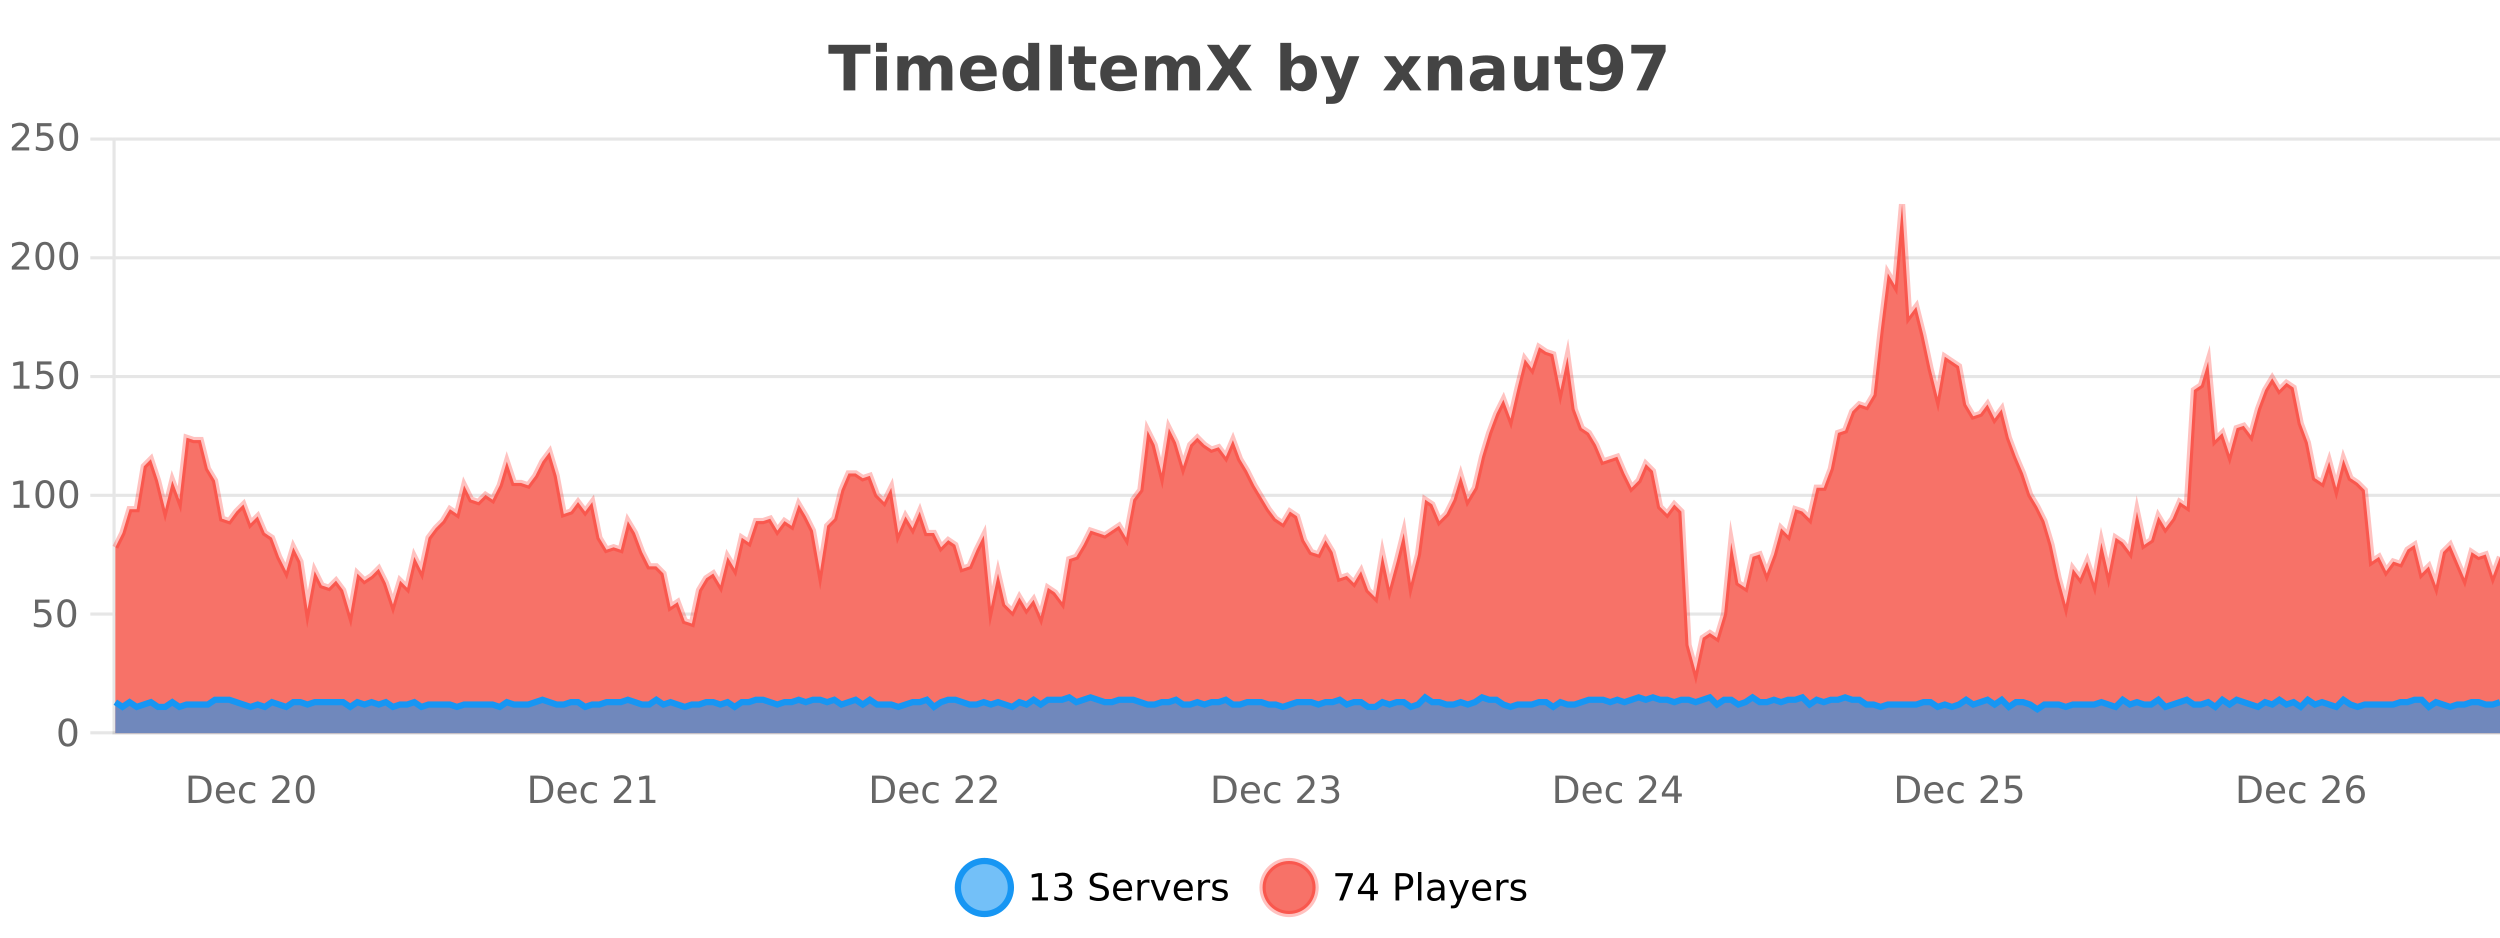 <?xml version="1.0" encoding="UTF-8"?>
<svg xmlns="http://www.w3.org/2000/svg" xmlns:xlink="http://www.w3.org/1999/xlink" width="800pt" height="300pt" viewBox="0 0 800 300" version="1.1">
<defs>
<clipPath id="clip1">
  <path d="M 278 263 L 352 263 L 352 300 L 278 300 Z M 278 263 "/>
</clipPath>
<clipPath id="clip2">
  <path d="M 375 263 L 450 263 L 450 300 L 375 300 Z M 375 263 "/>
</clipPath>
<clipPath id="clip3">
  <path d="M 36.906 65 L 800 65 L 800 234.602 L 36.906 234.602 Z M 36.906 65 "/>
</clipPath>
<clipPath id="clip4">
  <path d="M 35.906 43 L 800 43 L 800 235.602 L 35.906 235.602 Z M 35.906 43 "/>
</clipPath>
<clipPath id="clip5">
  <path d="M 36.906 223 L 800 223 L 800 234.602 L 36.906 234.602 Z M 36.906 223 "/>
</clipPath>
<clipPath id="clip6">
  <path d="M 35.906 194 L 800 194 L 800 235.602 L 35.906 235.602 Z M 35.906 194 "/>
</clipPath>
</defs>
<g id="surface1267871">
<rect x="0" y="0" width="800" height="300" style="fill:rgb(100%,100%,100%);fill-opacity:1;stroke:none;"/>
<path style="fill:none;stroke-width:1;stroke-linecap:butt;stroke-linejoin:miter;stroke:rgb(0%,0%,0%);stroke-opacity:0.098;stroke-miterlimit:10;" d="M 37 234.5 L 800 234.5 "/>
<path style="fill:none;stroke-width:1;stroke-linecap:butt;stroke-linejoin:miter;stroke:rgb(0%,0%,0%);stroke-opacity:0.098;stroke-miterlimit:10;" d="M 28.906 234.5 L 36 234.5 "/>
<path style="fill:none;stroke-width:1;stroke-linecap:butt;stroke-linejoin:miter;stroke:rgb(0%,0%,0%);stroke-opacity:0.098;stroke-miterlimit:10;" d="M 37 196.5 L 800 196.5 "/>
<path style="fill:none;stroke-width:1;stroke-linecap:butt;stroke-linejoin:miter;stroke:rgb(0%,0%,0%);stroke-opacity:0.098;stroke-miterlimit:10;" d="M 28.906 196.5 L 36 196.5 "/>
<path style="fill:none;stroke-width:1;stroke-linecap:butt;stroke-linejoin:miter;stroke:rgb(0%,0%,0%);stroke-opacity:0.098;stroke-miterlimit:10;" d="M 37 158.5 L 800 158.5 "/>
<path style="fill:none;stroke-width:1;stroke-linecap:butt;stroke-linejoin:miter;stroke:rgb(0%,0%,0%);stroke-opacity:0.098;stroke-miterlimit:10;" d="M 28.906 158.5 L 36 158.5 "/>
<path style="fill:none;stroke-width:1;stroke-linecap:butt;stroke-linejoin:miter;stroke:rgb(0%,0%,0%);stroke-opacity:0.098;stroke-miterlimit:10;" d="M 37 120.5 L 800 120.5 "/>
<path style="fill:none;stroke-width:1;stroke-linecap:butt;stroke-linejoin:miter;stroke:rgb(0%,0%,0%);stroke-opacity:0.098;stroke-miterlimit:10;" d="M 28.906 120.5 L 36 120.5 "/>
<path style="fill:none;stroke-width:1;stroke-linecap:butt;stroke-linejoin:miter;stroke:rgb(0%,0%,0%);stroke-opacity:0.098;stroke-miterlimit:10;" d="M 37 82.5 L 800 82.5 "/>
<path style="fill:none;stroke-width:1;stroke-linecap:butt;stroke-linejoin:miter;stroke:rgb(0%,0%,0%);stroke-opacity:0.098;stroke-miterlimit:10;" d="M 28.906 82.5 L 36 82.5 "/>
<path style="fill:none;stroke-width:1;stroke-linecap:butt;stroke-linejoin:miter;stroke:rgb(0%,0%,0%);stroke-opacity:0.098;stroke-miterlimit:10;" d="M 37 44.5 L 800 44.5 "/>
<path style="fill:none;stroke-width:1;stroke-linecap:butt;stroke-linejoin:miter;stroke:rgb(0%,0%,0%);stroke-opacity:0.098;stroke-miterlimit:10;" d="M 28.906 44.5 L 36 44.5 "/>
<path style=" stroke:none;fill-rule:nonzero;fill:rgb(9.02%,58.824%,95.294%);fill-opacity:0.6;" d="M 323.488 284 C 323.488 288.688 319.688 292.484 315.004 292.484 C 310.316 292.484 306.52 288.688 306.52 284 C 306.52 279.312 310.316 275.516 315.004 275.516 C 319.688 275.516 323.488 279.312 323.488 284 Z M 323.488 284 "/>
<g clip-path="url(#clip1)" clip-rule="nonzero">
<path style="fill:none;stroke-width:2;stroke-linecap:butt;stroke-linejoin:miter;stroke:rgb(9.02%,58.824%,95.294%);stroke-opacity:1;stroke-miterlimit:10;" d="M 323.488 284 C 323.488 288.688 319.688 292.484 315.004 292.484 C 310.316 292.484 306.52 288.688 306.52 284 C 306.52 279.312 310.316 275.516 315.004 275.516 C 319.688 275.516 323.488 279.312 323.488 284 Z M 323.488 284 "/>
</g>
<path style=" stroke:none;fill-rule:nonzero;fill:rgb(0%,0%,0%);fill-opacity:1;" d="M 330.305 287.156 L 332.242 287.156 L 332.242 280.484 L 330.133 280.906 L 330.133 279.828 L 332.227 279.406 L 333.414 279.406 L 333.414 287.156 L 335.352 287.156 L 335.352 288.156 L 330.305 288.156 Z M 341.328 283.438 C 341.891 283.562 342.328 283.82 342.641 284.203 C 342.961 284.578 343.125 285.047 343.125 285.609 C 343.125 286.477 342.828 287.148 342.234 287.625 C 341.641 288.094 340.797 288.328 339.703 288.328 C 339.336 288.328 338.957 288.289 338.562 288.219 C 338.176 288.148 337.781 288.039 337.375 287.891 L 337.375 286.75 C 337.695 286.938 338.051 287.086 338.438 287.188 C 338.832 287.281 339.242 287.328 339.672 287.328 C 340.41 287.328 340.973 287.184 341.359 286.891 C 341.754 286.602 341.953 286.172 341.953 285.609 C 341.953 285.102 341.77 284.699 341.406 284.406 C 341.039 284.117 340.539 283.969 339.906 283.969 L 338.875 283.969 L 338.875 283 L 339.953 283 C 340.523 283 340.969 282.887 341.281 282.656 C 341.594 282.418 341.75 282.078 341.75 281.641 C 341.75 281.195 341.586 280.852 341.266 280.609 C 340.953 280.371 340.5 280.25 339.906 280.25 C 339.57 280.25 339.219 280.289 338.844 280.359 C 338.477 280.422 338.07 280.527 337.625 280.672 L 337.625 279.625 C 338.082 279.5 338.504 279.406 338.891 279.344 C 339.285 279.281 339.656 279.25 340 279.25 C 340.906 279.25 341.617 279.453 342.141 279.859 C 342.66 280.266 342.922 280.82 342.922 281.516 C 342.922 282.008 342.781 282.418 342.5 282.75 C 342.227 283.086 341.836 283.312 341.328 283.438 Z M 354.324 279.688 L 354.324 280.844 C 353.875 280.637 353.449 280.48 353.043 280.375 C 352.645 280.262 352.266 280.203 351.902 280.203 C 351.254 280.203 350.754 280.328 350.402 280.578 C 350.059 280.828 349.887 281.188 349.887 281.656 C 349.887 282.043 350 282.336 350.23 282.531 C 350.457 282.73 350.902 282.887 351.559 283 L 352.262 283.156 C 353.145 283.324 353.797 283.621 354.215 284.047 C 354.641 284.465 354.855 285.027 354.855 285.734 C 354.855 286.59 354.566 287.234 353.996 287.672 C 353.434 288.109 352.598 288.328 351.496 288.328 C 351.09 288.328 350.652 288.281 350.184 288.188 C 349.715 288.094 349.23 287.953 348.73 287.766 L 348.73 286.547 C 349.207 286.82 349.676 287.023 350.137 287.156 C 350.605 287.293 351.059 287.359 351.496 287.359 C 352.172 287.359 352.691 287.23 353.059 286.969 C 353.434 286.699 353.621 286.32 353.621 285.828 C 353.621 285.402 353.484 285.07 353.215 284.828 C 352.953 284.578 352.52 284.398 351.918 284.281 L 351.199 284.141 C 350.312 283.965 349.672 283.688 349.277 283.312 C 348.891 282.938 348.699 282.418 348.699 281.75 C 348.699 280.969 348.969 280.359 349.512 279.922 C 350.051 279.477 350.801 279.25 351.762 279.25 C 352.176 279.25 352.594 279.289 353.012 279.359 C 353.438 279.434 353.875 279.543 354.324 279.688 Z M 362.27 284.609 L 362.27 285.125 L 357.301 285.125 C 357.352 285.875 357.574 286.445 357.973 286.828 C 358.379 287.215 358.934 287.406 359.645 287.406 C 360.059 287.406 360.461 287.359 360.848 287.266 C 361.242 287.164 361.633 287.008 362.02 286.797 L 362.02 287.828 C 361.621 287.984 361.223 288.105 360.816 288.188 C 360.41 288.281 359.996 288.328 359.582 288.328 C 358.539 288.328 357.711 288.027 357.098 287.422 C 356.48 286.809 356.176 285.98 356.176 284.938 C 356.176 283.867 356.465 283.016 357.051 282.391 C 357.633 281.758 358.414 281.438 359.395 281.438 C 360.277 281.438 360.977 281.727 361.488 282.297 C 362.008 282.859 362.27 283.633 362.27 284.609 Z M 361.191 284.281 C 361.18 283.699 361.012 283.23 360.691 282.875 C 360.367 282.523 359.941 282.344 359.41 282.344 C 358.805 282.344 358.32 282.516 357.957 282.859 C 357.602 283.203 357.398 283.684 357.348 284.297 Z M 367.84 282.594 C 367.715 282.531 367.578 282.484 367.434 282.453 C 367.297 282.414 367.141 282.391 366.965 282.391 C 366.359 282.391 365.891 282.59 365.559 282.984 C 365.234 283.383 365.074 283.953 365.074 284.703 L 365.074 288.156 L 363.996 288.156 L 363.996 281.594 L 365.074 281.594 L 365.074 282.609 C 365.301 282.215 365.598 281.922 365.965 281.734 C 366.328 281.539 366.77 281.438 367.293 281.438 C 367.363 281.438 367.441 281.445 367.527 281.453 C 367.621 281.465 367.719 281.48 367.824 281.5 Z M 368.195 281.594 L 369.336 281.594 L 371.383 287.094 L 373.445 281.594 L 374.586 281.594 L 372.117 288.156 L 370.648 288.156 Z M 381.688 284.609 L 381.688 285.125 L 376.719 285.125 C 376.77 285.875 376.992 286.445 377.391 286.828 C 377.797 287.215 378.352 287.406 379.062 287.406 C 379.477 287.406 379.879 287.359 380.266 287.266 C 380.66 287.164 381.051 287.008 381.438 286.797 L 381.438 287.828 C 381.039 287.984 380.641 288.105 380.234 288.188 C 379.828 288.281 379.414 288.328 379 288.328 C 377.957 288.328 377.129 288.027 376.516 287.422 C 375.898 286.809 375.594 285.98 375.594 284.938 C 375.594 283.867 375.883 283.016 376.469 282.391 C 377.051 281.758 377.832 281.438 378.812 281.438 C 379.695 281.438 380.395 281.727 380.906 282.297 C 381.426 282.859 381.688 283.633 381.688 284.609 Z M 380.609 284.281 C 380.598 283.699 380.43 283.23 380.109 282.875 C 379.785 282.523 379.359 282.344 378.828 282.344 C 378.223 282.344 377.738 282.516 377.375 282.859 C 377.02 283.203 376.816 283.684 376.766 284.297 Z M 387.258 282.594 C 387.133 282.531 386.996 282.484 386.852 282.453 C 386.715 282.414 386.559 282.391 386.383 282.391 C 385.777 282.391 385.309 282.59 384.977 282.984 C 384.652 283.383 384.492 283.953 384.492 284.703 L 384.492 288.156 L 383.414 288.156 L 383.414 281.594 L 384.492 281.594 L 384.492 282.609 C 384.719 282.215 385.016 281.922 385.383 281.734 C 385.746 281.539 386.188 281.438 386.711 281.438 C 386.781 281.438 386.859 281.445 386.945 281.453 C 387.039 281.465 387.137 281.48 387.242 281.5 Z M 392.566 281.781 L 392.566 282.812 C 392.262 282.656 391.945 282.543 391.613 282.469 C 391.289 282.387 390.949 282.344 390.598 282.344 C 390.066 282.344 389.664 282.43 389.395 282.594 C 389.121 282.75 388.988 282.996 388.988 283.328 C 388.988 283.578 389.082 283.777 389.27 283.922 C 389.465 284.059 389.855 284.188 390.441 284.312 L 390.801 284.406 C 391.57 284.562 392.117 284.793 392.441 285.094 C 392.762 285.398 392.926 285.812 392.926 286.344 C 392.926 286.961 392.68 287.445 392.191 287.797 C 391.711 288.152 391.051 288.328 390.207 288.328 C 389.852 288.328 389.48 288.289 389.098 288.219 C 388.723 288.156 388.324 288.059 387.91 287.922 L 387.91 286.797 C 388.305 287.008 388.695 287.164 389.082 287.266 C 389.465 287.371 389.852 287.422 390.238 287.422 C 390.738 287.422 391.121 287.34 391.395 287.172 C 391.676 286.996 391.816 286.746 391.816 286.422 C 391.816 286.133 391.715 285.906 391.52 285.75 C 391.32 285.594 390.887 285.445 390.223 285.297 L 389.848 285.219 C 389.18 285.074 388.695 284.855 388.395 284.562 C 388.102 284.273 387.957 283.875 387.957 283.375 C 387.957 282.75 388.176 282.273 388.613 281.938 C 389.051 281.605 389.668 281.438 390.473 281.438 C 390.867 281.438 391.242 281.469 391.598 281.531 C 391.949 281.586 392.273 281.668 392.566 281.781 Z M 325.004 277.016 "/>
<path style=" stroke:none;fill-rule:nonzero;fill:rgb(96.863%,44.706%,40.784%);fill-opacity:1;" d="M 420.988 284 C 420.988 288.688 417.191 292.484 412.504 292.484 C 407.82 292.484 404.02 288.688 404.02 284 C 404.02 279.312 407.82 275.516 412.504 275.516 C 417.191 275.516 420.988 279.312 420.988 284 Z M 420.988 284 "/>
<g clip-path="url(#clip2)" clip-rule="nonzero">
<path style="fill:none;stroke-width:2;stroke-linecap:butt;stroke-linejoin:miter;stroke:rgb(100%,4.706%,0%);stroke-opacity:0.247;stroke-miterlimit:10;" d="M 420.988 284 C 420.988 288.688 417.191 292.484 412.504 292.484 C 407.82 292.484 404.02 288.688 404.02 284 C 404.02 279.312 407.82 275.516 412.504 275.516 C 417.191 275.516 420.988 279.312 420.988 284 Z M 420.988 284 "/>
</g>
<path style=" stroke:none;fill-rule:nonzero;fill:rgb(0%,0%,0%);fill-opacity:1;" d="M 427.305 279.406 L 432.93 279.406 L 432.93 279.906 L 429.758 288.156 L 428.523 288.156 L 431.508 280.406 L 427.305 280.406 Z M 438.484 280.438 L 435.5 285.109 L 438.484 285.109 Z M 438.172 279.406 L 439.672 279.406 L 439.672 285.109 L 440.922 285.109 L 440.922 286.094 L 439.672 286.094 L 439.672 288.156 L 438.484 288.156 L 438.484 286.094 L 434.547 286.094 L 434.547 284.953 Z M 447.762 280.375 L 447.762 283.672 L 449.246 283.672 C 449.797 283.672 450.223 283.531 450.527 283.25 C 450.828 282.961 450.98 282.547 450.98 282.016 C 450.98 281.496 450.828 281.094 450.527 280.812 C 450.223 280.523 449.797 280.375 449.246 280.375 Z M 446.574 279.406 L 449.246 279.406 C 450.234 279.406 450.98 279.633 451.48 280.078 C 451.98 280.516 452.23 281.164 452.23 282.016 C 452.23 282.883 451.98 283.539 451.48 283.984 C 450.98 284.422 450.234 284.641 449.246 284.641 L 447.762 284.641 L 447.762 288.156 L 446.574 288.156 Z M 453.766 279.031 L 454.844 279.031 L 454.844 288.156 L 453.766 288.156 Z M 460.082 284.859 C 459.215 284.859 458.613 284.961 458.27 285.156 C 457.934 285.355 457.77 285.695 457.77 286.172 C 457.77 286.559 457.895 286.867 458.145 287.094 C 458.402 287.312 458.746 287.422 459.176 287.422 C 459.777 287.422 460.258 287.215 460.613 286.797 C 460.977 286.371 461.16 285.805 461.16 285.094 L 461.16 284.859 Z M 462.238 284.406 L 462.238 288.156 L 461.16 288.156 L 461.16 287.156 C 460.91 287.555 460.602 287.852 460.238 288.047 C 459.871 288.234 459.426 288.328 458.895 288.328 C 458.215 288.328 457.68 288.141 457.285 287.766 C 456.887 287.383 456.691 286.875 456.691 286.25 C 456.691 285.512 456.934 284.953 457.426 284.578 C 457.926 284.203 458.664 284.016 459.645 284.016 L 461.16 284.016 L 461.16 283.906 C 461.16 283.406 460.992 283.023 460.66 282.75 C 460.336 282.48 459.883 282.344 459.301 282.344 C 458.926 282.344 458.555 282.391 458.191 282.484 C 457.836 282.578 457.496 282.715 457.176 282.891 L 457.176 281.891 C 457.57 281.734 457.949 281.621 458.316 281.547 C 458.691 281.477 459.055 281.438 459.41 281.438 C 460.355 281.438 461.066 281.684 461.535 282.172 C 462.004 282.664 462.238 283.406 462.238 284.406 Z M 467.188 288.766 C 466.883 289.547 466.586 290.055 466.297 290.297 C 466.004 290.535 465.617 290.656 465.141 290.656 L 464.281 290.656 L 464.281 289.75 L 464.906 289.75 C 465.207 289.75 465.438 289.676 465.594 289.531 C 465.758 289.395 465.941 289.066 466.141 288.547 L 466.344 288.047 L 463.688 281.594 L 464.828 281.594 L 466.875 286.719 L 468.938 281.594 L 470.078 281.594 Z M 477.18 284.609 L 477.18 285.125 L 472.211 285.125 C 472.262 285.875 472.484 286.445 472.883 286.828 C 473.289 287.215 473.844 287.406 474.555 287.406 C 474.969 287.406 475.371 287.359 475.758 287.266 C 476.152 287.164 476.543 287.008 476.93 286.797 L 476.93 287.828 C 476.531 287.984 476.133 288.105 475.727 288.188 C 475.32 288.281 474.906 288.328 474.492 288.328 C 473.449 288.328 472.621 288.027 472.008 287.422 C 471.391 286.809 471.086 285.98 471.086 284.938 C 471.086 283.867 471.375 283.016 471.961 282.391 C 472.543 281.758 473.324 281.438 474.305 281.438 C 475.188 281.438 475.887 281.727 476.398 282.297 C 476.918 282.859 477.18 283.633 477.18 284.609 Z M 476.102 284.281 C 476.09 283.699 475.922 283.23 475.602 282.875 C 475.277 282.523 474.852 282.344 474.32 282.344 C 473.715 282.344 473.23 282.516 472.867 282.859 C 472.512 283.203 472.309 283.684 472.258 284.297 Z M 482.75 282.594 C 482.625 282.531 482.488 282.484 482.344 282.453 C 482.207 282.414 482.051 282.391 481.875 282.391 C 481.27 282.391 480.801 282.59 480.469 282.984 C 480.145 283.383 479.984 283.953 479.984 284.703 L 479.984 288.156 L 478.906 288.156 L 478.906 281.594 L 479.984 281.594 L 479.984 282.609 C 480.211 282.215 480.508 281.922 480.875 281.734 C 481.238 281.539 481.68 281.438 482.203 281.438 C 482.273 281.438 482.352 281.445 482.438 281.453 C 482.531 281.465 482.629 281.48 482.734 281.5 Z M 488.055 281.781 L 488.055 282.812 C 487.75 282.656 487.434 282.543 487.102 282.469 C 486.777 282.387 486.438 282.344 486.086 282.344 C 485.555 282.344 485.152 282.43 484.883 282.594 C 484.609 282.75 484.477 282.996 484.477 283.328 C 484.477 283.578 484.57 283.777 484.758 283.922 C 484.953 284.059 485.344 284.188 485.93 284.312 L 486.289 284.406 C 487.059 284.562 487.605 284.793 487.93 285.094 C 488.25 285.398 488.414 285.812 488.414 286.344 C 488.414 286.961 488.168 287.445 487.68 287.797 C 487.199 288.152 486.539 288.328 485.695 288.328 C 485.34 288.328 484.969 288.289 484.586 288.219 C 484.211 288.156 483.812 288.059 483.398 287.922 L 483.398 286.797 C 483.793 287.008 484.184 287.164 484.57 287.266 C 484.953 287.371 485.34 287.422 485.727 287.422 C 486.227 287.422 486.609 287.34 486.883 287.172 C 487.164 286.996 487.305 286.746 487.305 286.422 C 487.305 286.133 487.203 285.906 487.008 285.75 C 486.809 285.594 486.375 285.445 485.711 285.297 L 485.336 285.219 C 484.668 285.074 484.184 284.855 483.883 284.562 C 483.59 284.273 483.445 283.875 483.445 283.375 C 483.445 282.75 483.664 282.273 484.102 281.938 C 484.539 281.605 485.156 281.438 485.961 281.438 C 486.355 281.438 486.73 281.469 487.086 281.531 C 487.438 281.586 487.762 281.668 488.055 281.781 Z M 422.504 277.016 "/>
<path style=" stroke:none;fill-rule:nonzero;fill:rgb(26.667%,26.667%,26.667%);fill-opacity:1;" d="M 265.094 14.344 L 278.531 14.344 L 278.531 17.188 L 273.703 17.188 L 273.703 28.922 L 269.938 28.922 L 269.938 17.188 L 265.094 17.188 Z M 280.328 17.984 L 283.812 17.984 L 283.812 28.922 L 280.328 28.922 Z M 280.328 13.719 L 283.812 13.719 L 283.812 16.578 L 280.328 16.578 Z M 297.312 19.797 C 297.758 19.121 298.285 18.605 298.891 18.25 C 299.504 17.898 300.176 17.719 300.906 17.719 C 302.156 17.719 303.109 18.109 303.766 18.891 C 304.43 19.664 304.766 20.789 304.766 22.266 L 304.766 28.922 L 301.25 28.922 L 301.25 23.219 C 301.25 23.137 301.25 23.047 301.25 22.953 C 301.258 22.859 301.266 22.73 301.266 22.562 C 301.266 21.793 301.148 21.234 300.922 20.891 C 300.691 20.539 300.32 20.359 299.812 20.359 C 299.156 20.359 298.645 20.637 298.281 21.188 C 297.914 21.73 297.727 22.516 297.719 23.547 L 297.719 28.922 L 294.203 28.922 L 294.203 23.219 C 294.203 22.012 294.098 21.234 293.891 20.891 C 293.68 20.539 293.312 20.359 292.781 20.359 C 292.102 20.359 291.582 20.637 291.219 21.188 C 290.852 21.73 290.672 22.516 290.672 23.547 L 290.672 28.922 L 287.156 28.922 L 287.156 17.984 L 290.672 17.984 L 290.672 19.578 C 291.109 18.965 291.602 18.5 292.156 18.188 C 292.707 17.875 293.32 17.719 294 17.719 C 294.75 17.719 295.414 17.902 296 18.266 C 296.582 18.633 297.02 19.141 297.312 19.797 Z M 318.93 23.422 L 318.93 24.422 L 310.758 24.422 C 310.84 25.246 311.137 25.859 311.648 26.266 C 312.156 26.672 312.867 26.875 313.773 26.875 C 314.512 26.875 315.266 26.766 316.039 26.547 C 316.809 26.328 317.602 26 318.414 25.562 L 318.414 28.25 C 317.59 28.562 316.762 28.797 315.93 28.953 C 315.105 29.117 314.281 29.203 313.461 29.203 C 311.48 29.203 309.938 28.703 308.836 27.703 C 307.742 26.695 307.195 25.281 307.195 23.469 C 307.195 21.68 307.73 20.273 308.805 19.25 C 309.887 18.23 311.371 17.719 313.258 17.719 C 314.977 17.719 316.352 18.242 317.383 19.281 C 318.414 20.312 318.93 21.695 318.93 23.422 Z M 315.336 22.266 C 315.336 21.602 315.141 21.062 314.758 20.656 C 314.371 20.25 313.867 20.047 313.242 20.047 C 312.562 20.047 312.012 20.242 311.586 20.625 C 311.168 21 310.906 21.547 310.805 22.266 Z M 329.027 19.578 L 329.027 13.719 L 332.543 13.719 L 332.543 28.922 L 329.027 28.922 L 329.027 27.344 C 328.547 27.992 328.016 28.465 327.434 28.766 C 326.848 29.055 326.176 29.203 325.418 29.203 C 324.074 29.203 322.969 28.668 322.105 27.594 C 321.238 26.523 320.809 25.148 320.809 23.469 C 320.809 21.781 321.238 20.402 322.105 19.328 C 322.969 18.258 324.074 17.719 325.418 17.719 C 326.176 17.719 326.848 17.871 327.434 18.172 C 328.016 18.477 328.547 18.945 329.027 19.578 Z M 326.715 26.672 C 327.465 26.672 328.035 26.402 328.434 25.859 C 328.828 25.309 329.027 24.512 329.027 23.469 C 329.027 22.43 328.828 21.637 328.434 21.094 C 328.035 20.543 327.465 20.266 326.715 20.266 C 325.973 20.266 325.406 20.543 325.012 21.094 C 324.613 21.637 324.418 22.43 324.418 23.469 C 324.418 24.512 324.613 25.309 325.012 25.859 C 325.406 26.402 325.973 26.672 326.715 26.672 Z M 336.062 14.344 L 339.812 14.344 L 339.812 28.922 L 336.062 28.922 Z M 347.16 14.875 L 347.16 17.984 L 350.77 17.984 L 350.77 20.484 L 347.16 20.484 L 347.16 25.125 C 347.16 25.637 347.258 25.98 347.457 26.156 C 347.664 26.336 348.066 26.422 348.66 26.422 L 350.457 26.422 L 350.457 28.922 L 347.457 28.922 C 346.082 28.922 345.102 28.637 344.52 28.062 C 343.945 27.48 343.66 26.5 343.66 25.125 L 343.66 20.484 L 341.926 20.484 L 341.926 17.984 L 343.66 17.984 L 343.66 14.875 Z M 363.812 23.422 L 363.812 24.422 L 355.641 24.422 C 355.723 25.246 356.02 25.859 356.531 26.266 C 357.039 26.672 357.75 26.875 358.656 26.875 C 359.395 26.875 360.148 26.766 360.922 26.547 C 361.691 26.328 362.484 26 363.297 25.562 L 363.297 28.25 C 362.473 28.562 361.645 28.797 360.812 28.953 C 359.988 29.117 359.164 29.203 358.344 29.203 C 356.363 29.203 354.82 28.703 353.719 27.703 C 352.625 26.695 352.078 25.281 352.078 23.469 C 352.078 21.68 352.613 20.273 353.688 19.25 C 354.77 18.23 356.254 17.719 358.141 17.719 C 359.859 17.719 361.234 18.242 362.266 19.281 C 363.297 20.312 363.812 21.695 363.812 23.422 Z M 360.219 22.266 C 360.219 21.602 360.023 21.062 359.641 20.656 C 359.254 20.25 358.75 20.047 358.125 20.047 C 357.445 20.047 356.895 20.242 356.469 20.625 C 356.051 21 355.789 21.547 355.688 22.266 Z M 376.598 19.797 C 377.043 19.121 377.57 18.605 378.176 18.25 C 378.789 17.898 379.461 17.719 380.191 17.719 C 381.441 17.719 382.395 18.109 383.051 18.891 C 383.715 19.664 384.051 20.789 384.051 22.266 L 384.051 28.922 L 380.535 28.922 L 380.535 23.219 C 380.535 23.137 380.535 23.047 380.535 22.953 C 380.543 22.859 380.551 22.73 380.551 22.562 C 380.551 21.793 380.434 21.234 380.207 20.891 C 379.977 20.539 379.605 20.359 379.098 20.359 C 378.441 20.359 377.93 20.637 377.566 21.188 C 377.199 21.73 377.012 22.516 377.004 23.547 L 377.004 28.922 L 373.488 28.922 L 373.488 23.219 C 373.488 22.012 373.383 21.234 373.176 20.891 C 372.965 20.539 372.598 20.359 372.066 20.359 C 371.387 20.359 370.867 20.637 370.504 21.188 C 370.137 21.73 369.957 22.516 369.957 23.547 L 369.957 28.922 L 366.441 28.922 L 366.441 17.984 L 369.957 17.984 L 369.957 19.578 C 370.395 18.965 370.887 18.5 371.441 18.188 C 371.992 17.875 372.605 17.719 373.285 17.719 C 374.035 17.719 374.699 17.902 375.285 18.266 C 375.867 18.633 376.305 19.141 376.598 19.797 Z M 395.594 21.484 L 400.641 28.922 L 396.734 28.922 L 393.328 23.938 L 389.938 28.922 L 386 28.922 L 391.062 21.484 L 386.203 14.344 L 390.125 14.344 L 393.328 19.031 L 396.5 14.344 L 400.453 14.344 Z M 415.508 26.672 C 416.258 26.672 416.828 26.402 417.227 25.859 C 417.621 25.309 417.82 24.512 417.82 23.469 C 417.82 22.43 417.621 21.637 417.227 21.094 C 416.828 20.543 416.258 20.266 415.508 20.266 C 414.758 20.266 414.18 20.543 413.773 21.094 C 413.375 21.637 413.18 22.43 413.18 23.469 C 413.18 24.5 413.375 25.293 413.773 25.844 C 414.18 26.398 414.758 26.672 415.508 26.672 Z M 413.18 19.578 C 413.668 18.945 414.203 18.477 414.789 18.172 C 415.371 17.871 416.043 17.719 416.805 17.719 C 418.156 17.719 419.266 18.258 420.133 19.328 C 420.996 20.402 421.43 21.781 421.43 23.469 C 421.43 25.148 420.996 26.523 420.133 27.594 C 419.266 28.668 418.156 29.203 416.805 29.203 C 416.043 29.203 415.371 29.051 414.789 28.75 C 414.203 28.449 413.668 27.98 413.18 27.344 L 413.18 28.922 L 409.695 28.922 L 409.695 13.719 L 413.18 13.719 Z M 422.574 17.984 L 426.059 17.984 L 429.012 25.406 L 431.512 17.984 L 434.996 17.984 L 430.402 29.953 C 429.941 31.172 429.402 32.02 428.777 32.5 C 428.16 32.988 427.355 33.234 426.355 33.234 L 424.324 33.234 L 424.324 30.938 L 425.418 30.938 C 426.012 30.938 426.441 30.844 426.715 30.656 C 426.984 30.469 427.191 30.129 427.34 29.641 L 427.449 29.344 Z M 446.762 23.328 L 442.824 17.984 L 446.527 17.984 L 448.762 21.219 L 451.027 17.984 L 454.73 17.984 L 450.777 23.312 L 454.918 28.922 L 451.215 28.922 L 448.762 25.469 L 446.324 28.922 L 442.621 28.922 Z M 467.898 22.266 L 467.898 28.922 L 464.383 28.922 L 464.383 23.828 C 464.383 22.883 464.359 22.23 464.32 21.875 C 464.277 21.512 464.203 21.246 464.102 21.078 C 463.965 20.852 463.777 20.672 463.539 20.547 C 463.309 20.422 463.043 20.359 462.742 20.359 C 462.012 20.359 461.438 20.641 461.023 21.203 C 460.605 21.766 460.398 22.547 460.398 23.547 L 460.398 28.922 L 456.914 28.922 L 456.914 17.984 L 460.398 17.984 L 460.398 19.578 C 460.93 18.945 461.492 18.477 462.086 18.172 C 462.68 17.871 463.328 17.719 464.039 17.719 C 465.309 17.719 466.266 18.109 466.914 18.891 C 467.57 19.664 467.898 20.789 467.898 22.266 Z M 476.039 24 C 475.309 24 474.762 24.125 474.398 24.375 C 474.031 24.617 473.852 24.98 473.852 25.469 C 473.852 25.906 473.996 26.25 474.289 26.5 C 474.59 26.75 475 26.875 475.523 26.875 C 476.18 26.875 476.73 26.641 477.18 26.172 C 477.637 25.703 477.867 25.117 477.867 24.406 L 477.867 24 Z M 481.383 22.688 L 481.383 28.922 L 477.867 28.922 L 477.867 27.297 C 477.398 27.965 476.867 28.449 476.273 28.75 C 475.688 29.051 474.977 29.203 474.133 29.203 C 473.008 29.203 472.09 28.875 471.383 28.219 C 470.672 27.555 470.32 26.695 470.32 25.641 C 470.32 24.359 470.758 23.422 471.633 22.828 C 472.516 22.227 473.906 21.922 475.805 21.922 L 477.867 21.922 L 477.867 21.641 C 477.867 21.09 477.648 20.688 477.211 20.438 C 476.773 20.18 476.09 20.047 475.164 20.047 C 474.414 20.047 473.715 20.125 473.07 20.281 C 472.422 20.43 471.824 20.648 471.273 20.938 L 471.273 18.281 C 472.023 18.094 472.773 17.953 473.523 17.859 C 474.281 17.766 475.043 17.719 475.805 17.719 C 477.773 17.719 479.195 18.109 480.07 18.891 C 480.945 19.664 481.383 20.93 481.383 22.688 Z M 484.523 24.656 L 484.523 17.984 L 488.039 17.984 L 488.039 19.078 C 488.039 19.672 488.031 20.418 488.023 21.312 C 488.023 22.211 488.023 22.805 488.023 23.094 C 488.023 23.98 488.043 24.617 488.086 25 C 488.137 25.387 488.215 25.668 488.32 25.844 C 488.465 26.074 488.652 26.25 488.883 26.375 C 489.109 26.5 489.375 26.562 489.68 26.562 C 490.406 26.562 490.98 26.281 491.398 25.719 C 491.812 25.156 492.023 24.383 492.023 23.391 L 492.023 17.984 L 495.523 17.984 L 495.523 28.922 L 492.023 28.922 L 492.023 27.344 C 491.492 27.98 490.93 28.449 490.336 28.75 C 489.75 29.051 489.105 29.203 488.398 29.203 C 487.137 29.203 486.172 28.82 485.508 28.047 C 484.852 27.266 484.523 26.137 484.523 24.656 Z M 502.695 14.875 L 502.695 17.984 L 506.305 17.984 L 506.305 20.484 L 502.695 20.484 L 502.695 25.125 C 502.695 25.637 502.793 25.98 502.992 26.156 C 503.199 26.336 503.602 26.422 504.195 26.422 L 505.992 26.422 L 505.992 28.922 L 502.992 28.922 C 501.617 28.922 500.637 28.637 500.055 28.062 C 499.48 27.48 499.195 26.5 499.195 25.125 L 499.195 20.484 L 497.461 20.484 L 497.461 17.984 L 499.195 17.984 L 499.195 14.875 Z M 508.758 28.594 L 508.758 25.906 C 509.359 26.188 509.934 26.402 510.477 26.547 C 511.027 26.684 511.57 26.75 512.102 26.75 C 513.215 26.75 514.086 26.438 514.711 25.812 C 515.336 25.188 515.703 24.266 515.82 23.047 C 515.383 23.371 514.906 23.617 514.398 23.781 C 513.898 23.938 513.355 24.016 512.773 24.016 C 511.281 24.016 510.078 23.586 509.164 22.719 C 508.246 21.844 507.789 20.699 507.789 19.281 C 507.789 17.711 508.297 16.453 509.32 15.516 C 510.34 14.57 511.703 14.094 513.414 14.094 C 515.32 14.094 516.793 14.734 517.836 16.016 C 518.875 17.297 519.398 19.109 519.398 21.453 C 519.398 23.871 518.789 25.766 517.57 27.141 C 516.352 28.516 514.68 29.203 512.555 29.203 C 511.875 29.203 511.227 29.148 510.602 29.047 C 509.977 28.953 509.359 28.805 508.758 28.594 Z M 513.398 21.578 C 514.055 21.578 514.547 21.367 514.883 20.938 C 515.215 20.512 515.383 19.871 515.383 19.016 C 515.383 18.172 515.215 17.539 514.883 17.109 C 514.547 16.672 514.055 16.453 513.398 16.453 C 512.742 16.453 512.246 16.672 511.914 17.109 C 511.578 17.539 511.414 18.172 511.414 19.016 C 511.414 19.871 511.578 20.512 511.914 20.938 C 512.246 21.367 512.742 21.578 513.398 21.578 Z M 522.016 14.344 L 533 14.344 L 533 16.453 L 527.312 28.922 L 523.656 28.922 L 529.031 17.109 L 522.016 17.109 Z M 265 10.359 "/>
<path style="fill:none;stroke-width:1;stroke-linecap:butt;stroke-linejoin:miter;stroke:rgb(0%,0%,0%);stroke-opacity:0.098;stroke-miterlimit:10;" d="M 36 234.5 L 801 234.5 "/>
<path style=" stroke:none;fill-rule:nonzero;fill:rgb(40%,40%,40%);fill-opacity:1;" d="M 61.543 249.172 L 61.543 255.984 L 62.98 255.984 C 64.188 255.984 65.066 255.715 65.621 255.172 C 66.184 254.621 66.465 253.75 66.465 252.562 C 66.465 251.398 66.184 250.543 65.621 250 C 65.066 249.449 64.188 249.172 62.98 249.172 Z M 60.355 248.203 L 62.793 248.203 C 64.488 248.203 65.734 248.559 66.527 249.266 C 67.316 249.965 67.715 251.062 67.715 252.562 C 67.715 254.074 67.312 255.184 66.512 255.891 C 65.719 256.602 64.48 256.953 62.793 256.953 L 60.355 256.953 Z M 75.172 253.406 L 75.172 253.922 L 70.203 253.922 C 70.254 254.672 70.477 255.242 70.875 255.625 C 71.281 256.012 71.836 256.203 72.547 256.203 C 72.961 256.203 73.363 256.156 73.75 256.062 C 74.145 255.961 74.535 255.805 74.922 255.594 L 74.922 256.625 C 74.523 256.781 74.125 256.902 73.719 256.984 C 73.312 257.078 72.898 257.125 72.484 257.125 C 71.441 257.125 70.613 256.824 70 256.219 C 69.383 255.605 69.078 254.777 69.078 253.734 C 69.078 252.664 69.367 251.812 69.953 251.188 C 70.535 250.555 71.316 250.234 72.297 250.234 C 73.18 250.234 73.879 250.523 74.391 251.094 C 74.91 251.656 75.172 252.43 75.172 253.406 Z M 74.094 253.078 C 74.082 252.496 73.914 252.027 73.594 251.672 C 73.27 251.32 72.844 251.141 72.312 251.141 C 71.707 251.141 71.223 251.312 70.859 251.656 C 70.504 252 70.301 252.48 70.25 253.094 Z M 81.664 250.641 L 81.664 251.656 C 81.352 251.48 81.043 251.352 80.742 251.266 C 80.438 251.184 80.133 251.141 79.82 251.141 C 79.109 251.141 78.562 251.367 78.18 251.812 C 77.793 252.25 77.602 252.871 77.602 253.672 C 77.602 254.477 77.793 255.102 78.18 255.547 C 78.562 255.984 79.109 256.203 79.82 256.203 C 80.133 256.203 80.438 256.164 80.742 256.078 C 81.043 255.996 81.352 255.871 81.664 255.703 L 81.664 256.703 C 81.359 256.84 81.047 256.945 80.727 257.016 C 80.402 257.086 80.059 257.125 79.695 257.125 C 78.703 257.125 77.918 256.82 77.336 256.203 C 76.75 255.578 76.461 254.734 76.461 253.672 C 76.461 252.609 76.75 251.773 77.336 251.156 C 77.93 250.543 78.742 250.234 79.773 250.234 C 80.094 250.234 80.414 250.273 80.727 250.344 C 81.047 250.406 81.359 250.508 81.664 250.641 Z M 88.516 255.953 L 92.656 255.953 L 92.656 256.953 L 87.094 256.953 L 87.094 255.953 C 87.539 255.496 88.148 254.875 88.922 254.094 C 89.703 253.305 90.191 252.793 90.391 252.562 C 90.773 252.148 91.039 251.793 91.188 251.5 C 91.344 251.199 91.422 250.906 91.422 250.625 C 91.422 250.156 91.254 249.777 90.922 249.484 C 90.598 249.195 90.176 249.047 89.656 249.047 C 89.281 249.047 88.883 249.109 88.469 249.234 C 88.062 249.359 87.625 249.559 87.156 249.828 L 87.156 248.625 C 87.633 248.438 88.078 248.297 88.484 248.203 C 88.898 248.102 89.281 248.047 89.625 248.047 C 90.531 248.047 91.254 248.277 91.797 248.734 C 92.336 249.184 92.609 249.789 92.609 250.547 C 92.609 250.902 92.539 251.242 92.406 251.562 C 92.27 251.887 92.023 252.266 91.672 252.703 C 91.566 252.82 91.254 253.148 90.734 253.688 C 90.211 254.23 89.473 254.984 88.516 255.953 Z M 97.664 248.984 C 97.059 248.984 96.602 249.289 96.289 249.891 C 95.984 250.484 95.836 251.387 95.836 252.594 C 95.836 253.793 95.984 254.695 96.289 255.297 C 96.602 255.891 97.059 256.188 97.664 256.188 C 98.277 256.188 98.734 255.891 99.039 255.297 C 99.352 254.695 99.508 253.793 99.508 252.594 C 99.508 251.387 99.352 250.484 99.039 249.891 C 98.734 249.289 98.277 248.984 97.664 248.984 Z M 97.664 248.047 C 98.641 248.047 99.391 248.438 99.914 249.219 C 100.434 249.992 100.695 251.117 100.695 252.594 C 100.695 254.062 100.434 255.188 99.914 255.969 C 99.391 256.742 98.641 257.125 97.664 257.125 C 96.684 257.125 95.934 256.742 95.414 255.969 C 94.902 255.188 94.648 254.062 94.648 252.594 C 94.648 251.117 94.902 249.992 95.414 249.219 C 95.934 248.438 96.684 248.047 97.664 248.047 Z M 59.184 245.816 "/>
<path style=" stroke:none;fill-rule:nonzero;fill:rgb(40%,40%,40%);fill-opacity:1;" d="M 170.883 249.172 L 170.883 255.984 L 172.32 255.984 C 173.527 255.984 174.406 255.715 174.961 255.172 C 175.523 254.621 175.805 253.75 175.805 252.562 C 175.805 251.398 175.523 250.543 174.961 250 C 174.406 249.449 173.527 249.172 172.32 249.172 Z M 169.695 248.203 L 172.133 248.203 C 173.828 248.203 175.074 248.559 175.867 249.266 C 176.656 249.965 177.055 251.062 177.055 252.562 C 177.055 254.074 176.652 255.184 175.852 255.891 C 175.059 256.602 173.82 256.953 172.133 256.953 L 169.695 256.953 Z M 184.516 253.406 L 184.516 253.922 L 179.547 253.922 C 179.598 254.672 179.82 255.242 180.219 255.625 C 180.625 256.012 181.18 256.203 181.891 256.203 C 182.305 256.203 182.707 256.156 183.094 256.062 C 183.488 255.961 183.879 255.805 184.266 255.594 L 184.266 256.625 C 183.867 256.781 183.469 256.902 183.062 256.984 C 182.656 257.078 182.242 257.125 181.828 257.125 C 180.785 257.125 179.957 256.824 179.344 256.219 C 178.727 255.605 178.422 254.777 178.422 253.734 C 178.422 252.664 178.711 251.812 179.297 251.188 C 179.879 250.555 180.66 250.234 181.641 250.234 C 182.523 250.234 183.223 250.523 183.734 251.094 C 184.254 251.656 184.516 252.43 184.516 253.406 Z M 183.438 253.078 C 183.426 252.496 183.258 252.027 182.938 251.672 C 182.613 251.32 182.188 251.141 181.656 251.141 C 181.051 251.141 180.566 251.312 180.203 251.656 C 179.848 252 179.645 252.48 179.594 253.094 Z M 191.008 250.641 L 191.008 251.656 C 190.695 251.48 190.387 251.352 190.086 251.266 C 189.781 251.184 189.477 251.141 189.164 251.141 C 188.453 251.141 187.906 251.367 187.523 251.812 C 187.137 252.25 186.945 252.871 186.945 253.672 C 186.945 254.477 187.137 255.102 187.523 255.547 C 187.906 255.984 188.453 256.203 189.164 256.203 C 189.477 256.203 189.781 256.164 190.086 256.078 C 190.387 255.996 190.695 255.871 191.008 255.703 L 191.008 256.703 C 190.703 256.84 190.391 256.945 190.07 257.016 C 189.746 257.086 189.402 257.125 189.039 257.125 C 188.047 257.125 187.262 256.82 186.68 256.203 C 186.094 255.578 185.805 254.734 185.805 253.672 C 185.805 252.609 186.094 251.773 186.68 251.156 C 187.273 250.543 188.086 250.234 189.117 250.234 C 189.438 250.234 189.758 250.273 190.07 250.344 C 190.391 250.406 190.703 250.508 191.008 250.641 Z M 197.855 255.953 L 201.996 255.953 L 201.996 256.953 L 196.434 256.953 L 196.434 255.953 C 196.879 255.496 197.488 254.875 198.262 254.094 C 199.043 253.305 199.531 252.793 199.73 252.562 C 200.113 252.148 200.379 251.793 200.527 251.5 C 200.684 251.199 200.762 250.906 200.762 250.625 C 200.762 250.156 200.594 249.777 200.262 249.484 C 199.938 249.195 199.516 249.047 198.996 249.047 C 198.621 249.047 198.223 249.109 197.809 249.234 C 197.402 249.359 196.965 249.559 196.496 249.828 L 196.496 248.625 C 196.973 248.438 197.418 248.297 197.824 248.203 C 198.238 248.102 198.621 248.047 198.965 248.047 C 199.871 248.047 200.594 248.277 201.137 248.734 C 201.676 249.184 201.949 249.789 201.949 250.547 C 201.949 250.902 201.879 251.242 201.746 251.562 C 201.609 251.887 201.363 252.266 201.012 252.703 C 200.906 252.82 200.594 253.148 200.074 253.688 C 199.551 254.23 198.812 254.984 197.855 255.953 Z M 204.68 255.953 L 206.617 255.953 L 206.617 249.281 L 204.508 249.703 L 204.508 248.625 L 206.602 248.203 L 207.789 248.203 L 207.789 255.953 L 209.727 255.953 L 209.727 256.953 L 204.68 256.953 Z M 168.523 245.816 "/>
<path style=" stroke:none;fill-rule:nonzero;fill:rgb(40%,40%,40%);fill-opacity:1;" d="M 280.223 249.172 L 280.223 255.984 L 281.66 255.984 C 282.867 255.984 283.746 255.715 284.301 255.172 C 284.863 254.621 285.145 253.75 285.145 252.562 C 285.145 251.398 284.863 250.543 284.301 250 C 283.746 249.449 282.867 249.172 281.66 249.172 Z M 279.035 248.203 L 281.473 248.203 C 283.168 248.203 284.414 248.559 285.207 249.266 C 285.996 249.965 286.395 251.062 286.395 252.562 C 286.395 254.074 285.992 255.184 285.191 255.891 C 284.398 256.602 283.16 256.953 281.473 256.953 L 279.035 256.953 Z M 293.852 253.406 L 293.852 253.922 L 288.883 253.922 C 288.934 254.672 289.156 255.242 289.555 255.625 C 289.961 256.012 290.516 256.203 291.227 256.203 C 291.641 256.203 292.043 256.156 292.43 256.062 C 292.824 255.961 293.215 255.805 293.602 255.594 L 293.602 256.625 C 293.203 256.781 292.805 256.902 292.398 256.984 C 291.992 257.078 291.578 257.125 291.164 257.125 C 290.121 257.125 289.293 256.824 288.68 256.219 C 288.062 255.605 287.758 254.777 287.758 253.734 C 287.758 252.664 288.047 251.812 288.633 251.188 C 289.215 250.555 289.996 250.234 290.977 250.234 C 291.859 250.234 292.559 250.523 293.07 251.094 C 293.59 251.656 293.852 252.43 293.852 253.406 Z M 292.773 253.078 C 292.762 252.496 292.594 252.027 292.273 251.672 C 291.949 251.32 291.523 251.141 290.992 251.141 C 290.387 251.141 289.902 251.312 289.539 251.656 C 289.184 252 288.98 252.48 288.93 253.094 Z M 300.344 250.641 L 300.344 251.656 C 300.031 251.48 299.723 251.352 299.422 251.266 C 299.117 251.184 298.812 251.141 298.5 251.141 C 297.789 251.141 297.242 251.367 296.859 251.812 C 296.473 252.25 296.281 252.871 296.281 253.672 C 296.281 254.477 296.473 255.102 296.859 255.547 C 297.242 255.984 297.789 256.203 298.5 256.203 C 298.812 256.203 299.117 256.164 299.422 256.078 C 299.723 255.996 300.031 255.871 300.344 255.703 L 300.344 256.703 C 300.039 256.84 299.727 256.945 299.406 257.016 C 299.082 257.086 298.738 257.125 298.375 257.125 C 297.383 257.125 296.598 256.82 296.016 256.203 C 295.43 255.578 295.141 254.734 295.141 253.672 C 295.141 252.609 295.43 251.773 296.016 251.156 C 296.609 250.543 297.422 250.234 298.453 250.234 C 298.773 250.234 299.094 250.273 299.406 250.344 C 299.727 250.406 300.039 250.508 300.344 250.641 Z M 307.195 255.953 L 311.336 255.953 L 311.336 256.953 L 305.773 256.953 L 305.773 255.953 C 306.219 255.496 306.828 254.875 307.602 254.094 C 308.383 253.305 308.871 252.793 309.07 252.562 C 309.453 252.148 309.719 251.793 309.867 251.5 C 310.023 251.199 310.102 250.906 310.102 250.625 C 310.102 250.156 309.934 249.777 309.602 249.484 C 309.277 249.195 308.855 249.047 308.336 249.047 C 307.961 249.047 307.562 249.109 307.148 249.234 C 306.742 249.359 306.305 249.559 305.836 249.828 L 305.836 248.625 C 306.312 248.438 306.758 248.297 307.164 248.203 C 307.578 248.102 307.961 248.047 308.305 248.047 C 309.211 248.047 309.934 248.277 310.477 248.734 C 311.016 249.184 311.289 249.789 311.289 250.547 C 311.289 250.902 311.219 251.242 311.086 251.562 C 310.949 251.887 310.703 252.266 310.352 252.703 C 310.246 252.82 309.934 253.148 309.414 253.688 C 308.891 254.23 308.152 254.984 307.195 255.953 Z M 314.828 255.953 L 318.969 255.953 L 318.969 256.953 L 313.406 256.953 L 313.406 255.953 C 313.852 255.496 314.461 254.875 315.234 254.094 C 316.016 253.305 316.504 252.793 316.703 252.562 C 317.086 252.148 317.352 251.793 317.5 251.5 C 317.656 251.199 317.734 250.906 317.734 250.625 C 317.734 250.156 317.566 249.777 317.234 249.484 C 316.91 249.195 316.488 249.047 315.969 249.047 C 315.594 249.047 315.195 249.109 314.781 249.234 C 314.375 249.359 313.938 249.559 313.469 249.828 L 313.469 248.625 C 313.945 248.438 314.391 248.297 314.797 248.203 C 315.211 248.102 315.594 248.047 315.938 248.047 C 316.844 248.047 317.566 248.277 318.109 248.734 C 318.648 249.184 318.922 249.789 318.922 250.547 C 318.922 250.902 318.852 251.242 318.719 251.562 C 318.582 251.887 318.336 252.266 317.984 252.703 C 317.879 252.82 317.566 253.148 317.047 253.688 C 316.523 254.23 315.785 254.984 314.828 255.953 Z M 277.863 245.816 "/>
<path style=" stroke:none;fill-rule:nonzero;fill:rgb(40%,40%,40%);fill-opacity:1;" d="M 389.562 249.172 L 389.562 255.984 L 391 255.984 C 392.207 255.984 393.086 255.715 393.641 255.172 C 394.203 254.621 394.484 253.75 394.484 252.562 C 394.484 251.398 394.203 250.543 393.641 250 C 393.086 249.449 392.207 249.172 391 249.172 Z M 388.375 248.203 L 390.812 248.203 C 392.508 248.203 393.754 248.559 394.547 249.266 C 395.336 249.965 395.734 251.062 395.734 252.562 C 395.734 254.074 395.332 255.184 394.531 255.891 C 393.738 256.602 392.5 256.953 390.812 256.953 L 388.375 256.953 Z M 403.195 253.406 L 403.195 253.922 L 398.227 253.922 C 398.277 254.672 398.5 255.242 398.898 255.625 C 399.305 256.012 399.859 256.203 400.57 256.203 C 400.984 256.203 401.387 256.156 401.773 256.062 C 402.168 255.961 402.559 255.805 402.945 255.594 L 402.945 256.625 C 402.547 256.781 402.148 256.902 401.742 256.984 C 401.336 257.078 400.922 257.125 400.508 257.125 C 399.465 257.125 398.637 256.824 398.023 256.219 C 397.406 255.605 397.102 254.777 397.102 253.734 C 397.102 252.664 397.391 251.812 397.977 251.188 C 398.559 250.555 399.34 250.234 400.32 250.234 C 401.203 250.234 401.902 250.523 402.414 251.094 C 402.934 251.656 403.195 252.43 403.195 253.406 Z M 402.117 253.078 C 402.105 252.496 401.938 252.027 401.617 251.672 C 401.293 251.32 400.867 251.141 400.336 251.141 C 399.73 251.141 399.246 251.312 398.883 251.656 C 398.527 252 398.324 252.48 398.273 253.094 Z M 409.688 250.641 L 409.688 251.656 C 409.375 251.48 409.066 251.352 408.766 251.266 C 408.461 251.184 408.156 251.141 407.844 251.141 C 407.133 251.141 406.586 251.367 406.203 251.812 C 405.816 252.25 405.625 252.871 405.625 253.672 C 405.625 254.477 405.816 255.102 406.203 255.547 C 406.586 255.984 407.133 256.203 407.844 256.203 C 408.156 256.203 408.461 256.164 408.766 256.078 C 409.066 255.996 409.375 255.871 409.688 255.703 L 409.688 256.703 C 409.383 256.84 409.07 256.945 408.75 257.016 C 408.426 257.086 408.082 257.125 407.719 257.125 C 406.727 257.125 405.941 256.82 405.359 256.203 C 404.773 255.578 404.484 254.734 404.484 253.672 C 404.484 252.609 404.773 251.773 405.359 251.156 C 405.953 250.543 406.766 250.234 407.797 250.234 C 408.117 250.234 408.438 250.273 408.75 250.344 C 409.07 250.406 409.383 250.508 409.688 250.641 Z M 416.535 255.953 L 420.676 255.953 L 420.676 256.953 L 415.113 256.953 L 415.113 255.953 C 415.559 255.496 416.168 254.875 416.941 254.094 C 417.723 253.305 418.211 252.793 418.41 252.562 C 418.793 252.148 419.059 251.793 419.207 251.5 C 419.363 251.199 419.441 250.906 419.441 250.625 C 419.441 250.156 419.273 249.777 418.941 249.484 C 418.617 249.195 418.195 249.047 417.676 249.047 C 417.301 249.047 416.902 249.109 416.488 249.234 C 416.082 249.359 415.645 249.559 415.176 249.828 L 415.176 248.625 C 415.652 248.438 416.098 248.297 416.504 248.203 C 416.918 248.102 417.301 248.047 417.645 248.047 C 418.551 248.047 419.273 248.277 419.816 248.734 C 420.355 249.184 420.629 249.789 420.629 250.547 C 420.629 250.902 420.559 251.242 420.426 251.562 C 420.289 251.887 420.043 252.266 419.691 252.703 C 419.586 252.82 419.273 253.148 418.754 253.688 C 418.23 254.23 417.492 254.984 416.535 255.953 Z M 426.75 252.234 C 427.312 252.359 427.75 252.617 428.062 253 C 428.383 253.375 428.547 253.844 428.547 254.406 C 428.547 255.273 428.25 255.945 427.656 256.422 C 427.062 256.891 426.219 257.125 425.125 257.125 C 424.758 257.125 424.379 257.086 423.984 257.016 C 423.598 256.945 423.203 256.836 422.797 256.688 L 422.797 255.547 C 423.117 255.734 423.473 255.883 423.859 255.984 C 424.254 256.078 424.664 256.125 425.094 256.125 C 425.832 256.125 426.395 255.98 426.781 255.688 C 427.176 255.398 427.375 254.969 427.375 254.406 C 427.375 253.898 427.191 253.496 426.828 253.203 C 426.461 252.914 425.961 252.766 425.328 252.766 L 424.297 252.766 L 424.297 251.797 L 425.375 251.797 C 425.945 251.797 426.391 251.684 426.703 251.453 C 427.016 251.215 427.172 250.875 427.172 250.438 C 427.172 249.992 427.008 249.648 426.688 249.406 C 426.375 249.168 425.922 249.047 425.328 249.047 C 424.992 249.047 424.641 249.086 424.266 249.156 C 423.898 249.219 423.492 249.324 423.047 249.469 L 423.047 248.422 C 423.504 248.297 423.926 248.203 424.312 248.141 C 424.707 248.078 425.078 248.047 425.422 248.047 C 426.328 248.047 427.039 248.25 427.562 248.656 C 428.082 249.062 428.344 249.617 428.344 250.312 C 428.344 250.805 428.203 251.215 427.922 251.547 C 427.648 251.883 427.258 252.109 426.75 252.234 Z M 387.203 245.816 "/>
<path style=" stroke:none;fill-rule:nonzero;fill:rgb(40%,40%,40%);fill-opacity:1;" d="M 498.898 249.172 L 498.898 255.984 L 500.336 255.984 C 501.543 255.984 502.422 255.715 502.977 255.172 C 503.539 254.621 503.82 253.75 503.82 252.562 C 503.82 251.398 503.539 250.543 502.977 250 C 502.422 249.449 501.543 249.172 500.336 249.172 Z M 497.711 248.203 L 500.148 248.203 C 501.844 248.203 503.09 248.559 503.883 249.266 C 504.672 249.965 505.07 251.062 505.07 252.562 C 505.07 254.074 504.668 255.184 503.867 255.891 C 503.074 256.602 501.836 256.953 500.148 256.953 L 497.711 256.953 Z M 512.531 253.406 L 512.531 253.922 L 507.562 253.922 C 507.613 254.672 507.836 255.242 508.234 255.625 C 508.641 256.012 509.195 256.203 509.906 256.203 C 510.32 256.203 510.723 256.156 511.109 256.062 C 511.504 255.961 511.895 255.805 512.281 255.594 L 512.281 256.625 C 511.883 256.781 511.484 256.902 511.078 256.984 C 510.672 257.078 510.258 257.125 509.844 257.125 C 508.801 257.125 507.973 256.824 507.359 256.219 C 506.742 255.605 506.438 254.777 506.438 253.734 C 506.438 252.664 506.727 251.812 507.312 251.188 C 507.895 250.555 508.676 250.234 509.656 250.234 C 510.539 250.234 511.238 250.523 511.75 251.094 C 512.27 251.656 512.531 252.43 512.531 253.406 Z M 511.453 253.078 C 511.441 252.496 511.273 252.027 510.953 251.672 C 510.629 251.32 510.203 251.141 509.672 251.141 C 509.066 251.141 508.582 251.312 508.219 251.656 C 507.863 252 507.66 252.48 507.609 253.094 Z M 519.023 250.641 L 519.023 251.656 C 518.711 251.48 518.402 251.352 518.102 251.266 C 517.797 251.184 517.492 251.141 517.18 251.141 C 516.469 251.141 515.922 251.367 515.539 251.812 C 515.152 252.25 514.961 252.871 514.961 253.672 C 514.961 254.477 515.152 255.102 515.539 255.547 C 515.922 255.984 516.469 256.203 517.18 256.203 C 517.492 256.203 517.797 256.164 518.102 256.078 C 518.402 255.996 518.711 255.871 519.023 255.703 L 519.023 256.703 C 518.719 256.84 518.406 256.945 518.086 257.016 C 517.762 257.086 517.418 257.125 517.055 257.125 C 516.062 257.125 515.277 256.82 514.695 256.203 C 514.109 255.578 513.82 254.734 513.82 253.672 C 513.82 252.609 514.109 251.773 514.695 251.156 C 515.289 250.543 516.102 250.234 517.133 250.234 C 517.453 250.234 517.773 250.273 518.086 250.344 C 518.406 250.406 518.719 250.508 519.023 250.641 Z M 525.871 255.953 L 530.012 255.953 L 530.012 256.953 L 524.449 256.953 L 524.449 255.953 C 524.895 255.496 525.504 254.875 526.277 254.094 C 527.059 253.305 527.547 252.793 527.746 252.562 C 528.129 252.148 528.395 251.793 528.543 251.5 C 528.699 251.199 528.777 250.906 528.777 250.625 C 528.777 250.156 528.609 249.777 528.277 249.484 C 527.953 249.195 527.531 249.047 527.012 249.047 C 526.637 249.047 526.238 249.109 525.824 249.234 C 525.418 249.359 524.98 249.559 524.512 249.828 L 524.512 248.625 C 524.988 248.438 525.434 248.297 525.84 248.203 C 526.254 248.102 526.637 248.047 526.98 248.047 C 527.887 248.047 528.609 248.277 529.152 248.734 C 529.691 249.184 529.965 249.789 529.965 250.547 C 529.965 250.902 529.895 251.242 529.762 251.562 C 529.625 251.887 529.379 252.266 529.027 252.703 C 528.922 252.82 528.609 253.148 528.09 253.688 C 527.566 254.23 526.828 254.984 525.871 255.953 Z M 535.742 249.234 L 532.758 253.906 L 535.742 253.906 Z M 535.43 248.203 L 536.93 248.203 L 536.93 253.906 L 538.18 253.906 L 538.18 254.891 L 536.93 254.891 L 536.93 256.953 L 535.742 256.953 L 535.742 254.891 L 531.805 254.891 L 531.805 253.75 Z M 496.539 245.816 "/>
<path style=" stroke:none;fill-rule:nonzero;fill:rgb(40%,40%,40%);fill-opacity:1;" d="M 608.238 249.172 L 608.238 255.984 L 609.676 255.984 C 610.883 255.984 611.762 255.715 612.316 255.172 C 612.879 254.621 613.16 253.75 613.16 252.562 C 613.16 251.398 612.879 250.543 612.316 250 C 611.762 249.449 610.883 249.172 609.676 249.172 Z M 607.051 248.203 L 609.488 248.203 C 611.184 248.203 612.43 248.559 613.223 249.266 C 614.012 249.965 614.41 251.062 614.41 252.562 C 614.41 254.074 614.008 255.184 613.207 255.891 C 612.414 256.602 611.176 256.953 609.488 256.953 L 607.051 256.953 Z M 621.867 253.406 L 621.867 253.922 L 616.898 253.922 C 616.949 254.672 617.172 255.242 617.57 255.625 C 617.977 256.012 618.531 256.203 619.242 256.203 C 619.656 256.203 620.059 256.156 620.445 256.062 C 620.84 255.961 621.23 255.805 621.617 255.594 L 621.617 256.625 C 621.219 256.781 620.82 256.902 620.414 256.984 C 620.008 257.078 619.594 257.125 619.18 257.125 C 618.137 257.125 617.309 256.824 616.695 256.219 C 616.078 255.605 615.773 254.777 615.773 253.734 C 615.773 252.664 616.062 251.812 616.648 251.188 C 617.23 250.555 618.012 250.234 618.992 250.234 C 619.875 250.234 620.574 250.523 621.086 251.094 C 621.605 251.656 621.867 252.43 621.867 253.406 Z M 620.789 253.078 C 620.777 252.496 620.609 252.027 620.289 251.672 C 619.965 251.32 619.539 251.141 619.008 251.141 C 618.402 251.141 617.918 251.312 617.555 251.656 C 617.199 252 616.996 252.48 616.945 253.094 Z M 628.359 250.641 L 628.359 251.656 C 628.047 251.48 627.738 251.352 627.438 251.266 C 627.133 251.184 626.828 251.141 626.516 251.141 C 625.805 251.141 625.258 251.367 624.875 251.812 C 624.488 252.25 624.297 252.871 624.297 253.672 C 624.297 254.477 624.488 255.102 624.875 255.547 C 625.258 255.984 625.805 256.203 626.516 256.203 C 626.828 256.203 627.133 256.164 627.438 256.078 C 627.738 255.996 628.047 255.871 628.359 255.703 L 628.359 256.703 C 628.055 256.84 627.742 256.945 627.422 257.016 C 627.098 257.086 626.754 257.125 626.391 257.125 C 625.398 257.125 624.613 256.82 624.031 256.203 C 623.445 255.578 623.156 254.734 623.156 253.672 C 623.156 252.609 623.445 251.773 624.031 251.156 C 624.625 250.543 625.438 250.234 626.469 250.234 C 626.789 250.234 627.109 250.273 627.422 250.344 C 627.742 250.406 628.055 250.508 628.359 250.641 Z M 635.211 255.953 L 639.352 255.953 L 639.352 256.953 L 633.789 256.953 L 633.789 255.953 C 634.234 255.496 634.844 254.875 635.617 254.094 C 636.398 253.305 636.887 252.793 637.086 252.562 C 637.469 252.148 637.734 251.793 637.883 251.5 C 638.039 251.199 638.117 250.906 638.117 250.625 C 638.117 250.156 637.949 249.777 637.617 249.484 C 637.293 249.195 636.871 249.047 636.352 249.047 C 635.977 249.047 635.578 249.109 635.164 249.234 C 634.758 249.359 634.32 249.559 633.852 249.828 L 633.852 248.625 C 634.328 248.438 634.773 248.297 635.18 248.203 C 635.594 248.102 635.977 248.047 636.32 248.047 C 637.227 248.047 637.949 248.277 638.492 248.734 C 639.031 249.184 639.305 249.789 639.305 250.547 C 639.305 250.902 639.234 251.242 639.102 251.562 C 638.965 251.887 638.719 252.266 638.367 252.703 C 638.262 252.82 637.949 253.148 637.43 253.688 C 636.906 254.23 636.168 254.984 635.211 255.953 Z M 641.844 248.203 L 646.484 248.203 L 646.484 249.203 L 642.922 249.203 L 642.922 251.344 C 643.098 251.281 643.27 251.242 643.438 251.219 C 643.613 251.188 643.785 251.172 643.953 251.172 C 644.93 251.172 645.707 251.445 646.281 251.984 C 646.852 252.516 647.141 253.234 647.141 254.141 C 647.141 255.09 646.844 255.824 646.25 256.344 C 645.664 256.867 644.844 257.125 643.781 257.125 C 643.406 257.125 643.023 257.094 642.641 257.031 C 642.266 256.969 641.875 256.875 641.469 256.75 L 641.469 255.562 C 641.82 255.75 642.188 255.891 642.562 255.984 C 642.938 256.078 643.332 256.125 643.75 256.125 C 644.426 256.125 644.961 255.949 645.359 255.594 C 645.754 255.242 645.953 254.758 645.953 254.141 C 645.953 253.539 645.754 253.059 645.359 252.703 C 644.961 252.352 644.426 252.172 643.75 252.172 C 643.438 252.172 643.117 252.211 642.797 252.281 C 642.484 252.344 642.164 252.449 641.844 252.594 Z M 605.879 245.816 "/>
<path style=" stroke:none;fill-rule:nonzero;fill:rgb(40%,40%,40%);fill-opacity:1;" d="M 717.578 249.172 L 717.578 255.984 L 719.016 255.984 C 720.223 255.984 721.102 255.715 721.656 255.172 C 722.219 254.621 722.5 253.75 722.5 252.562 C 722.5 251.398 722.219 250.543 721.656 250 C 721.102 249.449 720.223 249.172 719.016 249.172 Z M 716.391 248.203 L 718.828 248.203 C 720.523 248.203 721.77 248.559 722.562 249.266 C 723.352 249.965 723.75 251.062 723.75 252.562 C 723.75 254.074 723.348 255.184 722.547 255.891 C 721.754 256.602 720.516 256.953 718.828 256.953 L 716.391 256.953 Z M 731.211 253.406 L 731.211 253.922 L 726.242 253.922 C 726.293 254.672 726.516 255.242 726.914 255.625 C 727.32 256.012 727.875 256.203 728.586 256.203 C 729 256.203 729.402 256.156 729.789 256.062 C 730.184 255.961 730.574 255.805 730.961 255.594 L 730.961 256.625 C 730.562 256.781 730.164 256.902 729.758 256.984 C 729.352 257.078 728.938 257.125 728.523 257.125 C 727.48 257.125 726.652 256.824 726.039 256.219 C 725.422 255.605 725.117 254.777 725.117 253.734 C 725.117 252.664 725.406 251.812 725.992 251.188 C 726.574 250.555 727.355 250.234 728.336 250.234 C 729.219 250.234 729.918 250.523 730.43 251.094 C 730.949 251.656 731.211 252.43 731.211 253.406 Z M 730.133 253.078 C 730.121 252.496 729.953 252.027 729.633 251.672 C 729.309 251.32 728.883 251.141 728.352 251.141 C 727.746 251.141 727.262 251.312 726.898 251.656 C 726.543 252 726.34 252.48 726.289 253.094 Z M 737.703 250.641 L 737.703 251.656 C 737.391 251.48 737.082 251.352 736.781 251.266 C 736.477 251.184 736.172 251.141 735.859 251.141 C 735.148 251.141 734.602 251.367 734.219 251.812 C 733.832 252.25 733.641 252.871 733.641 253.672 C 733.641 254.477 733.832 255.102 734.219 255.547 C 734.602 255.984 735.148 256.203 735.859 256.203 C 736.172 256.203 736.477 256.164 736.781 256.078 C 737.082 255.996 737.391 255.871 737.703 255.703 L 737.703 256.703 C 737.398 256.84 737.086 256.945 736.766 257.016 C 736.441 257.086 736.098 257.125 735.734 257.125 C 734.742 257.125 733.957 256.82 733.375 256.203 C 732.789 255.578 732.5 254.734 732.5 253.672 C 732.5 252.609 732.789 251.773 733.375 251.156 C 733.969 250.543 734.781 250.234 735.812 250.234 C 736.133 250.234 736.453 250.273 736.766 250.344 C 737.086 250.406 737.398 250.508 737.703 250.641 Z M 744.551 255.953 L 748.691 255.953 L 748.691 256.953 L 743.129 256.953 L 743.129 255.953 C 743.574 255.496 744.184 254.875 744.957 254.094 C 745.738 253.305 746.227 252.793 746.426 252.562 C 746.809 252.148 747.074 251.793 747.223 251.5 C 747.379 251.199 747.457 250.906 747.457 250.625 C 747.457 250.156 747.289 249.777 746.957 249.484 C 746.633 249.195 746.211 249.047 745.691 249.047 C 745.316 249.047 744.918 249.109 744.504 249.234 C 744.098 249.359 743.66 249.559 743.191 249.828 L 743.191 248.625 C 743.668 248.438 744.113 248.297 744.52 248.203 C 744.934 248.102 745.316 248.047 745.66 248.047 C 746.566 248.047 747.289 248.277 747.832 248.734 C 748.371 249.184 748.645 249.789 748.645 250.547 C 748.645 250.902 748.574 251.242 748.441 251.562 C 748.305 251.887 748.059 252.266 747.707 252.703 C 747.602 252.82 747.289 253.148 746.77 253.688 C 746.246 254.23 745.508 254.984 744.551 255.953 Z M 753.859 252.109 C 753.328 252.109 752.906 252.293 752.594 252.656 C 752.281 253.023 752.125 253.516 752.125 254.141 C 752.125 254.777 752.281 255.277 752.594 255.641 C 752.906 256.008 753.328 256.188 753.859 256.188 C 754.391 256.188 754.805 256.008 755.109 255.641 C 755.422 255.277 755.578 254.777 755.578 254.141 C 755.578 253.516 755.422 253.023 755.109 252.656 C 754.805 252.293 754.391 252.109 753.859 252.109 Z M 756.203 248.391 L 756.203 249.469 C 755.898 249.336 755.598 249.23 755.297 249.156 C 754.992 249.086 754.695 249.047 754.406 249.047 C 753.625 249.047 753.023 249.312 752.609 249.844 C 752.203 250.367 751.969 251.156 751.906 252.219 C 752.133 251.887 752.422 251.633 752.766 251.453 C 753.117 251.266 753.504 251.172 753.922 251.172 C 754.797 251.172 755.488 251.438 756 251.969 C 756.508 252.5 756.766 253.227 756.766 254.141 C 756.766 255.047 756.5 255.773 755.969 256.312 C 755.438 256.855 754.734 257.125 753.859 257.125 C 752.836 257.125 752.062 256.742 751.531 255.969 C 751 255.188 750.734 254.062 750.734 252.594 C 750.734 251.211 751.062 250.105 751.719 249.281 C 752.375 248.461 753.254 248.047 754.359 248.047 C 754.648 248.047 754.945 248.078 755.25 248.141 C 755.551 248.195 755.867 248.277 756.203 248.391 Z M 715.219 245.816 "/>
<path style="fill:none;stroke-width:1;stroke-linecap:butt;stroke-linejoin:miter;stroke:rgb(0%,0%,0%);stroke-opacity:0.098;stroke-miterlimit:10;" d="M 36.5 44 L 36.5 235 "/>
<path style=" stroke:none;fill-rule:nonzero;fill:rgb(40%,40%,40%);fill-opacity:1;" d="M 21.719 230.789 C 21.113 230.789 20.656 231.094 20.344 231.695 C 20.039 232.289 19.891 233.191 19.891 234.398 C 19.891 235.598 20.039 236.5 20.344 237.102 C 20.656 237.695 21.113 237.992 21.719 237.992 C 22.332 237.992 22.789 237.695 23.094 237.102 C 23.406 236.5 23.562 235.598 23.562 234.398 C 23.562 233.191 23.406 232.289 23.094 231.695 C 22.789 231.094 22.332 230.789 21.719 230.789 Z M 21.719 229.852 C 22.695 229.852 23.445 230.242 23.969 231.023 C 24.488 231.797 24.75 232.922 24.75 234.398 C 24.75 235.867 24.488 236.992 23.969 237.773 C 23.445 238.547 22.695 238.93 21.719 238.93 C 20.738 238.93 19.988 238.547 19.469 237.773 C 18.957 236.992 18.703 235.867 18.703 234.398 C 18.703 232.922 18.957 231.797 19.469 231.023 C 19.988 230.242 20.738 229.852 21.719 229.852 Z M 17.906 227.617 "/>
<path style=" stroke:none;fill-rule:nonzero;fill:rgb(40%,40%,40%);fill-opacity:1;" d="M 11.203 191.883 L 15.844 191.883 L 15.844 192.883 L 12.281 192.883 L 12.281 195.023 C 12.457 194.961 12.629 194.922 12.797 194.898 C 12.973 194.867 13.145 194.852 13.312 194.852 C 14.289 194.852 15.066 195.125 15.641 195.664 C 16.211 196.195 16.5 196.914 16.5 197.82 C 16.5 198.77 16.203 199.504 15.609 200.023 C 15.023 200.547 14.203 200.805 13.141 200.805 C 12.766 200.805 12.383 200.773 12 200.711 C 11.625 200.648 11.234 200.555 10.828 200.43 L 10.828 199.242 C 11.18 199.43 11.547 199.57 11.922 199.664 C 12.297 199.758 12.691 199.805 13.109 199.805 C 13.785 199.805 14.32 199.629 14.719 199.273 C 15.113 198.922 15.312 198.438 15.312 197.82 C 15.312 197.219 15.113 196.738 14.719 196.383 C 14.32 196.031 13.785 195.852 13.109 195.852 C 12.797 195.852 12.477 195.891 12.156 195.961 C 11.844 196.023 11.523 196.129 11.203 196.273 Z M 21.352 192.664 C 20.746 192.664 20.289 192.969 19.977 193.57 C 19.672 194.164 19.523 195.066 19.523 196.273 C 19.523 197.473 19.672 198.375 19.977 198.977 C 20.289 199.57 20.746 199.867 21.352 199.867 C 21.965 199.867 22.422 199.57 22.727 198.977 C 23.039 198.375 23.195 197.473 23.195 196.273 C 23.195 195.066 23.039 194.164 22.727 193.57 C 22.422 192.969 21.965 192.664 21.352 192.664 Z M 21.352 191.727 C 22.328 191.727 23.078 192.117 23.602 192.898 C 24.121 193.672 24.383 194.797 24.383 196.273 C 24.383 197.742 24.121 198.867 23.602 199.648 C 23.078 200.422 22.328 200.805 21.352 200.805 C 20.371 200.805 19.621 200.422 19.102 199.648 C 18.59 198.867 18.336 197.742 18.336 196.273 C 18.336 194.797 18.59 193.672 19.102 192.898 C 19.621 192.117 20.371 191.727 21.352 191.727 Z M 9.906 189.496 "/>
<path style=" stroke:none;fill-rule:nonzero;fill:rgb(40%,40%,40%);fill-opacity:1;" d="M 4.391 161.516 L 6.328 161.516 L 6.328 154.844 L 4.219 155.266 L 4.219 154.188 L 6.312 153.766 L 7.5 153.766 L 7.5 161.516 L 9.438 161.516 L 9.438 162.516 L 4.391 162.516 Z M 14.352 154.547 C 13.746 154.547 13.289 154.852 12.977 155.453 C 12.672 156.047 12.523 156.949 12.523 158.156 C 12.523 159.355 12.672 160.258 12.977 160.859 C 13.289 161.453 13.746 161.75 14.352 161.75 C 14.965 161.75 15.422 161.453 15.727 160.859 C 16.039 160.258 16.195 159.355 16.195 158.156 C 16.195 156.949 16.039 156.047 15.727 155.453 C 15.422 154.852 14.965 154.547 14.352 154.547 Z M 14.352 153.609 C 15.328 153.609 16.078 154 16.602 154.781 C 17.121 155.555 17.383 156.68 17.383 158.156 C 17.383 159.625 17.121 160.75 16.602 161.531 C 16.078 162.305 15.328 162.688 14.352 162.688 C 13.371 162.688 12.621 162.305 12.102 161.531 C 11.59 160.75 11.336 159.625 11.336 158.156 C 11.336 156.68 11.59 155.555 12.102 154.781 C 12.621 154 13.371 153.609 14.352 153.609 Z M 21.988 154.547 C 21.383 154.547 20.926 154.852 20.613 155.453 C 20.309 156.047 20.16 156.949 20.16 158.156 C 20.16 159.355 20.309 160.258 20.613 160.859 C 20.926 161.453 21.383 161.75 21.988 161.75 C 22.602 161.75 23.059 161.453 23.363 160.859 C 23.676 160.258 23.832 159.355 23.832 158.156 C 23.832 156.949 23.676 156.047 23.363 155.453 C 23.059 154.852 22.602 154.547 21.988 154.547 Z M 21.988 153.609 C 22.965 153.609 23.715 154 24.238 154.781 C 24.758 155.555 25.02 156.68 25.02 158.156 C 25.02 159.625 24.758 160.75 24.238 161.531 C 23.715 162.305 22.965 162.688 21.988 162.688 C 21.008 162.688 20.258 162.305 19.738 161.531 C 19.227 160.75 18.973 159.625 18.973 158.156 C 18.973 156.68 19.227 155.555 19.738 154.781 C 20.258 154 21.008 153.609 21.988 153.609 Z M 2.906 151.375 "/>
<path style=" stroke:none;fill-rule:nonzero;fill:rgb(40%,40%,40%);fill-opacity:1;" d="M 4.391 123.391 L 6.328 123.391 L 6.328 116.719 L 4.219 117.141 L 4.219 116.062 L 6.312 115.641 L 7.5 115.641 L 7.5 123.391 L 9.438 123.391 L 9.438 124.391 L 4.391 124.391 Z M 11.836 115.641 L 16.477 115.641 L 16.477 116.641 L 12.914 116.641 L 12.914 118.781 C 13.09 118.719 13.262 118.68 13.43 118.656 C 13.605 118.625 13.777 118.609 13.945 118.609 C 14.922 118.609 15.699 118.883 16.273 119.422 C 16.844 119.953 17.133 120.672 17.133 121.578 C 17.133 122.527 16.836 123.262 16.242 123.781 C 15.656 124.305 14.836 124.562 13.773 124.562 C 13.398 124.562 13.016 124.531 12.633 124.469 C 12.258 124.406 11.867 124.312 11.461 124.188 L 11.461 123 C 11.812 123.188 12.18 123.328 12.555 123.422 C 12.93 123.516 13.324 123.562 13.742 123.562 C 14.418 123.562 14.953 123.387 15.352 123.031 C 15.746 122.68 15.945 122.195 15.945 121.578 C 15.945 120.977 15.746 120.496 15.352 120.141 C 14.953 119.789 14.418 119.609 13.742 119.609 C 13.43 119.609 13.109 119.648 12.789 119.719 C 12.477 119.781 12.156 119.887 11.836 120.031 Z M 21.988 116.422 C 21.383 116.422 20.926 116.727 20.613 117.328 C 20.309 117.922 20.16 118.824 20.16 120.031 C 20.16 121.23 20.309 122.133 20.613 122.734 C 20.926 123.328 21.383 123.625 21.988 123.625 C 22.602 123.625 23.059 123.328 23.363 122.734 C 23.676 122.133 23.832 121.23 23.832 120.031 C 23.832 118.824 23.676 117.922 23.363 117.328 C 23.059 116.727 22.602 116.422 21.988 116.422 Z M 21.988 115.484 C 22.965 115.484 23.715 115.875 24.238 116.656 C 24.758 117.43 25.02 118.555 25.02 120.031 C 25.02 121.5 24.758 122.625 24.238 123.406 C 23.715 124.18 22.965 124.562 21.988 124.562 C 21.008 124.562 20.258 124.18 19.738 123.406 C 19.227 122.625 18.973 121.5 18.973 120.031 C 18.973 118.555 19.227 117.43 19.738 116.656 C 20.258 115.875 21.008 115.484 21.988 115.484 Z M 2.906 113.254 "/>
<path style=" stroke:none;fill-rule:nonzero;fill:rgb(40%,40%,40%);fill-opacity:1;" d="M 5.203 85.273 L 9.344 85.273 L 9.344 86.273 L 3.781 86.273 L 3.781 85.273 C 4.227 84.816 4.836 84.195 5.609 83.414 C 6.391 82.625 6.879 82.113 7.078 81.883 C 7.461 81.469 7.727 81.113 7.875 80.82 C 8.031 80.52 8.109 80.227 8.109 79.945 C 8.109 79.477 7.941 79.098 7.609 78.805 C 7.285 78.516 6.863 78.367 6.344 78.367 C 5.969 78.367 5.57 78.43 5.156 78.555 C 4.75 78.68 4.312 78.879 3.844 79.148 L 3.844 77.945 C 4.32 77.758 4.766 77.617 5.172 77.523 C 5.586 77.422 5.969 77.367 6.312 77.367 C 7.219 77.367 7.941 77.598 8.484 78.055 C 9.023 78.504 9.297 79.109 9.297 79.867 C 9.297 80.223 9.227 80.562 9.094 80.883 C 8.957 81.207 8.711 81.586 8.359 82.023 C 8.254 82.141 7.941 82.469 7.422 83.008 C 6.898 83.551 6.16 84.305 5.203 85.273 Z M 14.352 78.305 C 13.746 78.305 13.289 78.609 12.977 79.211 C 12.672 79.805 12.523 80.707 12.523 81.914 C 12.523 83.113 12.672 84.016 12.977 84.617 C 13.289 85.211 13.746 85.508 14.352 85.508 C 14.965 85.508 15.422 85.211 15.727 84.617 C 16.039 84.016 16.195 83.113 16.195 81.914 C 16.195 80.707 16.039 79.805 15.727 79.211 C 15.422 78.609 14.965 78.305 14.352 78.305 Z M 14.352 77.367 C 15.328 77.367 16.078 77.758 16.602 78.539 C 17.121 79.312 17.383 80.438 17.383 81.914 C 17.383 83.383 17.121 84.508 16.602 85.289 C 16.078 86.062 15.328 86.445 14.352 86.445 C 13.371 86.445 12.621 86.062 12.102 85.289 C 11.59 84.508 11.336 83.383 11.336 81.914 C 11.336 80.438 11.59 79.312 12.102 78.539 C 12.621 77.758 13.371 77.367 14.352 77.367 Z M 21.988 78.305 C 21.383 78.305 20.926 78.609 20.613 79.211 C 20.309 79.805 20.16 80.707 20.16 81.914 C 20.16 83.113 20.309 84.016 20.613 84.617 C 20.926 85.211 21.383 85.508 21.988 85.508 C 22.602 85.508 23.059 85.211 23.363 84.617 C 23.676 84.016 23.832 83.113 23.832 81.914 C 23.832 80.707 23.676 79.805 23.363 79.211 C 23.059 78.609 22.602 78.305 21.988 78.305 Z M 21.988 77.367 C 22.965 77.367 23.715 77.758 24.238 78.539 C 24.758 79.312 25.02 80.438 25.02 81.914 C 25.02 83.383 24.758 84.508 24.238 85.289 C 23.715 86.062 22.965 86.445 21.988 86.445 C 21.008 86.445 20.258 86.062 19.738 85.289 C 19.227 84.508 18.973 83.383 18.973 81.914 C 18.973 80.438 19.227 79.312 19.738 78.539 C 20.258 77.758 21.008 77.367 21.988 77.367 Z M 2.906 75.137 "/>
<path style=" stroke:none;fill-rule:nonzero;fill:rgb(40%,40%,40%);fill-opacity:1;" d="M 5.203 47.156 L 9.344 47.156 L 9.344 48.156 L 3.781 48.156 L 3.781 47.156 C 4.227 46.699 4.836 46.078 5.609 45.297 C 6.391 44.508 6.879 43.996 7.078 43.766 C 7.461 43.352 7.727 42.996 7.875 42.703 C 8.031 42.402 8.109 42.109 8.109 41.828 C 8.109 41.359 7.941 40.98 7.609 40.688 C 7.285 40.398 6.863 40.25 6.344 40.25 C 5.969 40.25 5.57 40.312 5.156 40.438 C 4.75 40.562 4.312 40.762 3.844 41.031 L 3.844 39.828 C 4.32 39.641 4.766 39.5 5.172 39.406 C 5.586 39.305 5.969 39.25 6.312 39.25 C 7.219 39.25 7.941 39.48 8.484 39.938 C 9.023 40.387 9.297 40.992 9.297 41.75 C 9.297 42.105 9.227 42.445 9.094 42.766 C 8.957 43.09 8.711 43.469 8.359 43.906 C 8.254 44.023 7.941 44.352 7.422 44.891 C 6.898 45.434 6.16 46.188 5.203 47.156 Z M 11.836 39.406 L 16.477 39.406 L 16.477 40.406 L 12.914 40.406 L 12.914 42.547 C 13.09 42.484 13.262 42.445 13.43 42.422 C 13.605 42.391 13.777 42.375 13.945 42.375 C 14.922 42.375 15.699 42.648 16.273 43.188 C 16.844 43.719 17.133 44.438 17.133 45.344 C 17.133 46.293 16.836 47.027 16.242 47.547 C 15.656 48.07 14.836 48.328 13.773 48.328 C 13.398 48.328 13.016 48.297 12.633 48.234 C 12.258 48.172 11.867 48.078 11.461 47.953 L 11.461 46.766 C 11.812 46.953 12.18 47.094 12.555 47.188 C 12.93 47.281 13.324 47.328 13.742 47.328 C 14.418 47.328 14.953 47.152 15.352 46.797 C 15.746 46.445 15.945 45.961 15.945 45.344 C 15.945 44.742 15.746 44.262 15.352 43.906 C 14.953 43.555 14.418 43.375 13.742 43.375 C 13.43 43.375 13.109 43.414 12.789 43.484 C 12.477 43.547 12.156 43.652 11.836 43.797 Z M 21.988 40.188 C 21.383 40.188 20.926 40.492 20.613 41.094 C 20.309 41.688 20.16 42.59 20.16 43.797 C 20.16 44.996 20.309 45.898 20.613 46.5 C 20.926 47.094 21.383 47.391 21.988 47.391 C 22.602 47.391 23.059 47.094 23.363 46.5 C 23.676 45.898 23.832 44.996 23.832 43.797 C 23.832 42.59 23.676 41.688 23.363 41.094 C 23.059 40.492 22.602 40.188 21.988 40.188 Z M 21.988 39.25 C 22.965 39.25 23.715 39.641 24.238 40.422 C 24.758 41.195 25.02 42.32 25.02 43.797 C 25.02 45.266 24.758 46.391 24.238 47.172 C 23.715 47.945 22.965 48.328 21.988 48.328 C 21.008 48.328 20.258 47.945 19.738 47.172 C 19.227 46.391 18.973 45.266 18.973 43.797 C 18.973 42.32 19.227 41.195 19.738 40.422 C 20.258 39.641 21.008 39.25 21.988 39.25 Z M 2.906 37.016 "/>
<g clip-path="url(#clip3)" clip-rule="nonzero">
<path style=" stroke:none;fill-rule:nonzero;fill:rgb(96.863%,44.706%,40.784%);fill-opacity:1;" d="M 800 178.184 L 797.723 184.281 L 795.445 177.422 L 793.168 178.184 L 790.887 176.656 L 788.609 185.043 L 784.055 174.371 L 781.777 176.656 L 779.5 187.332 L 777.223 181.23 L 774.941 183.52 L 772.664 174.371 L 770.387 175.895 L 768.109 180.469 L 765.832 179.707 L 763.555 182.758 L 761.277 178.184 L 758.996 179.707 L 756.719 156.836 L 754.441 154.547 L 752.164 153.023 L 749.887 146.926 L 747.609 156.074 L 745.332 147.688 L 743.051 154.547 L 740.773 153.023 L 738.496 141.586 L 736.219 135.488 L 733.941 124.051 L 731.664 122.527 L 729.387 124.812 L 727.105 121.004 L 724.828 124.812 L 722.551 130.914 L 720.273 139.301 L 717.996 136.25 L 715.719 137.012 L 713.441 145.398 L 711.16 138.539 L 708.883 140.824 L 706.605 115.664 L 704.328 123.289 L 702.051 124.812 L 699.773 162.172 L 697.496 160.648 L 695.215 165.984 L 692.938 169.035 L 690.66 165.223 L 688.383 172.844 L 686.105 174.371 L 683.828 163.695 L 681.551 176.656 L 679.27 173.609 L 676.992 172.082 L 674.715 183.52 L 672.438 173.609 L 670.16 186.57 L 667.883 179.707 L 665.605 185.043 L 663.324 181.996 L 661.047 193.43 L 658.77 185.043 L 656.492 174.371 L 654.215 166.746 L 651.938 162.172 L 649.66 158.359 L 647.383 151.5 L 645.102 146.16 L 642.824 140.062 L 640.547 130.914 L 638.27 133.965 L 635.992 129.391 L 633.715 132.438 L 631.438 133.199 L 629.156 129.391 L 626.879 117.191 L 624.602 115.664 L 622.324 114.141 L 620.047 127.102 L 617.77 117.953 L 615.492 107.277 L 613.211 98.129 L 610.934 101.18 L 608.656 65.348 L 606.379 91.27 L 604.102 87.457 L 601.824 105.754 L 599.547 126.34 L 597.266 130.152 L 594.988 129.391 L 592.711 131.676 L 590.434 137.773 L 588.156 138.539 L 585.879 149.973 L 583.602 156.074 L 581.32 156.074 L 579.043 165.984 L 576.766 163.695 L 574.488 162.934 L 572.211 171.32 L 569.934 169.035 L 567.656 177.422 L 565.375 183.52 L 563.098 177.422 L 560.82 178.184 L 558.543 188.094 L 556.266 186.57 L 553.988 173.609 L 551.711 196.48 L 549.43 204.105 L 547.152 202.578 L 544.875 204.105 L 542.598 214.777 L 540.32 206.391 L 538.043 163.695 L 535.766 161.41 L 533.484 164.461 L 531.207 162.172 L 528.93 150.734 L 526.652 148.449 L 524.375 153.785 L 522.098 156.074 L 519.82 151.5 L 517.539 146.16 L 515.262 146.926 L 512.984 147.688 L 510.707 142.348 L 508.43 138.539 L 506.152 137.012 L 503.875 130.914 L 501.594 114.141 L 499.316 124.812 L 497.039 113.379 L 494.762 112.617 L 492.484 111.09 L 490.207 117.953 L 487.93 114.902 L 485.648 124.051 L 483.371 133.965 L 481.094 127.863 L 478.816 132.438 L 476.539 138.539 L 474.262 146.16 L 471.984 156.074 L 469.703 159.887 L 467.426 152.262 L 465.148 159.887 L 462.871 164.461 L 460.594 166.746 L 458.316 161.41 L 456.039 159.887 L 453.758 177.422 L 451.48 186.57 L 449.203 170.559 L 446.926 179.707 L 444.648 188.094 L 442.371 177.422 L 440.094 191.145 L 437.812 188.855 L 435.535 182.758 L 433.258 186.57 L 430.98 184.281 L 428.703 185.043 L 426.426 176.656 L 424.148 172.844 L 421.867 177.422 L 419.59 176.656 L 417.312 172.844 L 415.035 165.223 L 412.758 163.695 L 410.48 167.508 L 408.203 165.984 L 405.922 162.934 L 401.367 155.309 L 399.09 150.734 L 396.812 146.926 L 394.535 140.824 L 392.258 146.16 L 389.977 143.113 L 387.699 143.875 L 385.422 142.348 L 383.145 140.062 L 380.867 142.348 L 378.59 149.211 L 376.312 141.586 L 374.031 137.012 L 371.754 151.5 L 369.477 142.348 L 367.199 137.773 L 364.922 156.836 L 362.645 159.887 L 360.367 172.082 L 358.086 168.27 L 355.809 169.797 L 353.531 171.32 L 348.977 169.797 L 346.699 174.371 L 344.422 178.184 L 342.141 178.945 L 339.863 192.668 L 337.586 189.617 L 335.309 188.094 L 333.031 197.242 L 330.754 191.906 L 328.477 194.957 L 326.199 191.145 L 323.918 195.719 L 321.641 193.43 L 319.363 183.52 L 317.086 194.191 L 314.809 171.32 L 312.531 175.895 L 310.254 181.23 L 307.973 181.996 L 305.695 174.371 L 303.418 172.844 L 301.141 175.133 L 298.863 170.559 L 296.586 170.559 L 294.309 163.695 L 292.027 169.035 L 289.75 165.223 L 287.473 170.559 L 285.195 156.074 L 282.918 160.648 L 280.641 158.359 L 278.363 152.262 L 276.082 153.023 L 273.805 151.5 L 271.527 151.5 L 269.25 156.836 L 266.973 165.984 L 264.695 168.27 L 262.418 182.758 L 260.137 169.797 L 257.859 165.223 L 255.582 161.41 L 253.305 168.27 L 251.027 166.746 L 248.75 169.797 L 246.473 165.984 L 244.191 166.746 L 241.914 166.746 L 239.637 173.609 L 237.359 172.082 L 235.082 181.996 L 232.805 178.184 L 230.527 187.332 L 228.246 183.52 L 225.969 185.043 L 223.691 188.855 L 221.414 199.531 L 219.137 198.766 L 216.859 192.668 L 214.582 194.191 L 212.301 183.52 L 210.023 181.23 L 207.746 181.23 L 205.469 176.656 L 203.191 170.559 L 200.914 166.746 L 198.637 175.895 L 196.355 175.133 L 194.078 175.895 L 191.801 172.082 L 189.523 160.648 L 187.246 163.695 L 184.969 160.648 L 182.691 163.695 L 180.41 164.461 L 178.133 152.262 L 175.855 144.637 L 173.578 147.688 L 171.301 152.262 L 169.023 155.309 L 166.746 154.547 L 164.465 154.547 L 162.188 147.688 L 159.91 155.309 L 157.633 159.887 L 155.355 158.359 L 153.078 160.648 L 150.801 159.887 L 148.52 155.309 L 146.242 164.461 L 143.965 162.934 L 141.688 166.746 L 139.41 169.035 L 137.133 172.082 L 134.855 182.758 L 132.574 178.184 L 130.297 188.094 L 128.02 185.805 L 125.742 193.43 L 123.465 186.57 L 121.188 181.996 L 118.91 184.281 L 116.629 185.805 L 114.352 183.52 L 112.074 196.48 L 109.797 188.855 L 107.52 185.805 L 105.242 188.094 L 102.965 187.332 L 100.684 182.758 L 98.406 194.957 L 96.129 179.707 L 93.852 175.133 L 91.574 182.758 L 89.297 178.184 L 87.02 172.082 L 84.738 170.559 L 82.461 165.223 L 80.184 167.508 L 77.906 161.41 L 75.629 163.695 L 73.352 166.746 L 71.074 165.984 L 68.793 153.785 L 66.516 149.973 L 64.238 140.824 L 61.961 140.824 L 59.684 140.062 L 57.406 159.887 L 55.129 153.785 L 52.848 162.934 L 50.57 153.785 L 48.293 146.926 L 46.016 149.211 L 43.738 162.934 L 41.461 162.934 L 39.184 170.559 L 36.906 175.133 L 36.906 234.602 L 800 234.602 Z M 800 178.184 "/>
</g>
<g clip-path="url(#clip4)" clip-rule="nonzero">
<path style="fill:none;stroke-width:2;stroke-linecap:butt;stroke-linejoin:miter;stroke:rgb(100%,4.706%,0%);stroke-opacity:0.247;stroke-miterlimit:10;" d="M 800 178.184 L 797.723 184.281 L 795.445 177.422 L 793.168 178.184 L 790.887 176.656 L 788.609 185.043 L 784.055 174.371 L 781.777 176.656 L 779.5 187.332 L 777.223 181.23 L 774.941 183.52 L 772.664 174.371 L 770.387 175.895 L 768.109 180.469 L 765.832 179.707 L 763.555 182.758 L 761.277 178.184 L 758.996 179.707 L 756.719 156.836 L 754.441 154.547 L 752.164 153.023 L 749.887 146.926 L 747.609 156.074 L 745.332 147.688 L 743.051 154.547 L 740.773 153.023 L 738.496 141.586 L 736.219 135.488 L 733.941 124.051 L 731.664 122.527 L 729.387 124.812 L 727.105 121.004 L 724.828 124.812 L 722.551 130.914 L 720.273 139.301 L 717.996 136.25 L 715.719 137.012 L 713.441 145.398 L 711.16 138.539 L 708.883 140.824 L 706.605 115.664 L 704.328 123.289 L 702.051 124.812 L 699.773 162.172 L 697.496 160.648 L 695.215 165.984 L 692.938 169.035 L 690.66 165.223 L 688.383 172.844 L 686.105 174.371 L 683.828 163.695 L 681.551 176.656 L 679.27 173.609 L 676.992 172.082 L 674.715 183.52 L 672.438 173.609 L 670.16 186.57 L 667.883 179.707 L 665.605 185.043 L 663.324 181.996 L 661.047 193.43 L 658.77 185.043 L 656.492 174.371 L 654.215 166.746 L 651.938 162.172 L 649.66 158.359 L 647.383 151.5 L 645.102 146.16 L 642.824 140.062 L 640.547 130.914 L 638.27 133.965 L 635.992 129.391 L 633.715 132.438 L 631.438 133.199 L 629.156 129.391 L 626.879 117.191 L 624.602 115.664 L 622.324 114.141 L 620.047 127.102 L 617.77 117.953 L 615.492 107.277 L 613.211 98.129 L 610.934 101.18 L 608.656 65.348 L 606.379 91.27 L 604.102 87.457 L 601.824 105.754 L 599.547 126.34 L 597.266 130.152 L 594.988 129.391 L 592.711 131.676 L 590.434 137.773 L 588.156 138.539 L 585.879 149.973 L 583.602 156.074 L 581.32 156.074 L 579.043 165.984 L 576.766 163.695 L 574.488 162.934 L 572.211 171.32 L 569.934 169.035 L 567.656 177.422 L 565.375 183.52 L 563.098 177.422 L 560.82 178.184 L 558.543 188.094 L 556.266 186.57 L 553.988 173.609 L 551.711 196.48 L 549.43 204.105 L 547.152 202.578 L 544.875 204.105 L 542.598 214.777 L 540.32 206.391 L 538.043 163.695 L 535.766 161.41 L 533.484 164.461 L 531.207 162.172 L 528.93 150.734 L 526.652 148.449 L 524.375 153.785 L 522.098 156.074 L 519.82 151.5 L 517.539 146.16 L 515.262 146.926 L 512.984 147.688 L 510.707 142.348 L 508.43 138.539 L 506.152 137.012 L 503.875 130.914 L 501.594 114.141 L 499.316 124.812 L 497.039 113.379 L 494.762 112.617 L 492.484 111.09 L 490.207 117.953 L 487.93 114.902 L 485.648 124.051 L 483.371 133.965 L 481.094 127.863 L 478.816 132.438 L 476.539 138.539 L 474.262 146.16 L 471.984 156.074 L 469.703 159.887 L 467.426 152.262 L 465.148 159.887 L 462.871 164.461 L 460.594 166.746 L 458.316 161.41 L 456.039 159.887 L 453.758 177.422 L 451.48 186.57 L 449.203 170.559 L 446.926 179.707 L 444.648 188.094 L 442.371 177.422 L 440.094 191.145 L 437.812 188.855 L 435.535 182.758 L 433.258 186.57 L 430.98 184.281 L 428.703 185.043 L 426.426 176.656 L 424.148 172.844 L 421.867 177.422 L 419.59 176.656 L 417.312 172.844 L 415.035 165.223 L 412.758 163.695 L 410.48 167.508 L 408.203 165.984 L 405.922 162.934 L 401.367 155.309 L 399.09 150.734 L 396.812 146.926 L 394.535 140.824 L 392.258 146.16 L 389.977 143.113 L 387.699 143.875 L 385.422 142.348 L 383.145 140.062 L 380.867 142.348 L 378.59 149.211 L 376.312 141.586 L 374.031 137.012 L 371.754 151.5 L 369.477 142.348 L 367.199 137.773 L 364.922 156.836 L 362.645 159.887 L 360.367 172.082 L 358.086 168.27 L 355.809 169.797 L 353.531 171.32 L 348.977 169.797 L 346.699 174.371 L 344.422 178.184 L 342.141 178.945 L 339.863 192.668 L 337.586 189.617 L 335.309 188.094 L 333.031 197.242 L 330.754 191.906 L 328.477 194.957 L 326.199 191.145 L 323.918 195.719 L 321.641 193.43 L 319.363 183.52 L 317.086 194.191 L 314.809 171.32 L 312.531 175.895 L 310.254 181.23 L 307.973 181.996 L 305.695 174.371 L 303.418 172.844 L 301.141 175.133 L 298.863 170.559 L 296.586 170.559 L 294.309 163.695 L 292.027 169.035 L 289.75 165.223 L 287.473 170.559 L 285.195 156.074 L 282.918 160.648 L 280.641 158.359 L 278.363 152.262 L 276.082 153.023 L 273.805 151.5 L 271.527 151.5 L 269.25 156.836 L 266.973 165.984 L 264.695 168.27 L 262.418 182.758 L 260.137 169.797 L 257.859 165.223 L 255.582 161.41 L 253.305 168.27 L 251.027 166.746 L 248.75 169.797 L 246.473 165.984 L 244.191 166.746 L 241.914 166.746 L 239.637 173.609 L 237.359 172.082 L 235.082 181.996 L 232.805 178.184 L 230.527 187.332 L 228.246 183.52 L 225.969 185.043 L 223.691 188.855 L 221.414 199.531 L 219.137 198.766 L 216.859 192.668 L 214.582 194.191 L 212.301 183.52 L 210.023 181.23 L 207.746 181.23 L 205.469 176.656 L 203.191 170.559 L 200.914 166.746 L 198.637 175.895 L 196.355 175.133 L 194.078 175.895 L 191.801 172.082 L 189.523 160.648 L 187.246 163.695 L 184.969 160.648 L 182.691 163.695 L 180.41 164.461 L 178.133 152.262 L 175.855 144.637 L 173.578 147.688 L 171.301 152.262 L 169.023 155.309 L 166.746 154.547 L 164.465 154.547 L 162.188 147.688 L 159.91 155.309 L 157.633 159.887 L 155.355 158.359 L 153.078 160.648 L 150.801 159.887 L 148.52 155.309 L 146.242 164.461 L 143.965 162.934 L 141.688 166.746 L 139.41 169.035 L 137.133 172.082 L 134.855 182.758 L 132.574 178.184 L 130.297 188.094 L 128.02 185.805 L 125.742 193.43 L 123.465 186.57 L 121.188 181.996 L 118.91 184.281 L 116.629 185.805 L 114.352 183.52 L 112.074 196.48 L 109.797 188.855 L 107.52 185.805 L 105.242 188.094 L 102.965 187.332 L 100.684 182.758 L 98.406 194.957 L 96.129 179.707 L 93.852 175.133 L 91.574 182.758 L 89.297 178.184 L 87.02 172.082 L 84.738 170.559 L 82.461 165.223 L 80.184 167.508 L 77.906 161.41 L 75.629 163.695 L 73.352 166.746 L 71.074 165.984 L 68.793 153.785 L 66.516 149.973 L 64.238 140.824 L 61.961 140.824 L 59.684 140.062 L 57.406 159.887 L 55.129 153.785 L 52.848 162.934 L 50.57 153.785 L 48.293 146.926 L 46.016 149.211 L 43.738 162.934 L 41.461 162.934 L 39.184 170.559 L 36.906 175.133 "/>
</g>
<g clip-path="url(#clip5)" clip-rule="nonzero">
<path style=" stroke:none;fill-rule:nonzero;fill:rgb(9.02%,58.824%,95.294%);fill-opacity:0.6;" d="M 800 224.688 L 797.723 225.453 L 795.445 225.453 L 793.168 224.688 L 790.887 224.688 L 788.609 225.453 L 786.332 225.453 L 784.055 226.215 L 781.777 225.453 L 779.5 224.688 L 777.223 226.215 L 774.941 223.926 L 772.664 223.926 L 770.387 224.688 L 768.109 224.688 L 765.832 225.453 L 756.719 225.453 L 754.441 226.215 L 752.164 225.453 L 749.887 223.926 L 747.609 226.215 L 745.332 225.453 L 743.051 224.688 L 740.773 225.453 L 738.496 223.926 L 736.219 226.215 L 733.941 224.688 L 731.664 225.453 L 729.387 223.926 L 727.105 225.453 L 724.828 224.688 L 722.551 226.215 L 720.273 225.453 L 717.996 224.688 L 715.719 223.926 L 713.441 225.453 L 711.16 223.926 L 708.883 226.215 L 706.605 224.688 L 704.328 225.453 L 702.051 225.453 L 699.773 223.926 L 697.496 224.688 L 695.215 225.453 L 692.938 226.215 L 690.66 223.926 L 688.383 225.453 L 686.105 225.453 L 683.828 224.688 L 681.551 225.453 L 679.27 223.926 L 676.992 226.215 L 674.715 225.453 L 672.438 224.688 L 670.16 225.453 L 663.324 225.453 L 661.047 226.215 L 658.77 225.453 L 654.215 225.453 L 651.938 226.977 L 649.66 225.453 L 647.383 224.688 L 645.102 224.688 L 642.824 226.215 L 640.547 223.926 L 638.27 225.453 L 635.992 223.926 L 633.715 224.688 L 631.438 225.453 L 629.156 223.926 L 626.879 225.453 L 624.602 226.215 L 622.324 225.453 L 620.047 226.215 L 617.77 224.688 L 615.492 224.688 L 613.211 225.453 L 604.102 225.453 L 601.824 226.215 L 599.547 225.453 L 597.266 225.453 L 594.988 223.926 L 592.711 223.926 L 590.434 223.164 L 588.156 223.926 L 585.879 223.926 L 583.602 224.688 L 581.32 223.926 L 579.043 225.453 L 576.766 223.164 L 574.488 223.926 L 572.211 223.926 L 569.934 224.688 L 567.656 223.926 L 565.375 224.688 L 563.098 224.688 L 560.82 223.164 L 558.543 224.688 L 556.266 225.453 L 553.988 223.926 L 551.711 223.926 L 549.43 225.453 L 547.152 223.164 L 542.598 224.688 L 540.32 223.926 L 538.043 223.926 L 535.766 224.688 L 533.484 223.926 L 531.207 223.926 L 528.93 223.164 L 526.652 223.926 L 524.375 223.164 L 519.82 224.688 L 517.539 223.926 L 515.262 224.688 L 512.984 223.926 L 508.43 223.926 L 506.152 224.688 L 503.875 225.453 L 501.594 225.453 L 499.316 224.688 L 497.039 226.215 L 494.762 224.688 L 492.484 224.688 L 490.207 225.453 L 485.648 225.453 L 483.371 226.215 L 481.094 225.453 L 478.816 223.926 L 476.539 223.926 L 474.262 223.164 L 471.984 224.688 L 469.703 225.453 L 467.426 224.688 L 465.148 225.453 L 462.871 225.453 L 460.594 224.688 L 458.316 224.688 L 456.039 223.164 L 453.758 225.453 L 451.48 226.215 L 449.203 224.688 L 446.926 224.688 L 444.648 225.453 L 442.371 224.688 L 440.094 226.215 L 437.812 226.215 L 435.535 224.688 L 433.258 224.688 L 430.98 225.453 L 428.703 223.926 L 426.426 224.688 L 424.148 224.688 L 421.867 225.453 L 419.59 224.688 L 415.035 224.688 L 412.758 225.453 L 410.48 226.215 L 408.203 225.453 L 405.922 225.453 L 403.645 224.688 L 399.09 224.688 L 396.812 225.453 L 394.535 225.453 L 392.258 223.926 L 389.977 224.688 L 387.699 224.688 L 385.422 225.453 L 383.145 224.688 L 380.867 225.453 L 378.59 225.453 L 376.312 223.926 L 374.031 224.688 L 371.754 224.688 L 369.477 225.453 L 367.199 225.453 L 364.922 224.688 L 362.645 223.926 L 358.086 223.926 L 355.809 224.688 L 353.531 224.688 L 348.977 223.164 L 344.422 224.688 L 342.141 223.164 L 339.863 223.926 L 335.309 223.926 L 333.031 225.453 L 330.754 223.926 L 328.477 225.453 L 326.199 224.688 L 323.918 226.215 L 321.641 225.453 L 319.363 224.688 L 317.086 225.453 L 314.809 224.688 L 312.531 225.453 L 310.254 225.453 L 307.973 224.688 L 305.695 223.926 L 303.418 223.926 L 301.141 224.688 L 298.863 226.215 L 296.586 223.926 L 294.309 224.688 L 292.027 224.688 L 289.75 225.453 L 287.473 226.215 L 285.195 225.453 L 280.641 225.453 L 278.363 223.926 L 276.082 225.453 L 273.805 223.926 L 271.527 224.688 L 269.25 225.453 L 266.973 223.926 L 264.695 224.688 L 262.418 223.926 L 260.137 223.926 L 257.859 224.688 L 255.582 223.926 L 253.305 224.688 L 251.027 224.688 L 248.75 225.453 L 246.473 224.688 L 244.191 223.926 L 241.914 223.926 L 239.637 224.688 L 237.359 224.688 L 235.082 226.215 L 232.805 224.688 L 230.527 225.453 L 228.246 224.688 L 225.969 224.688 L 223.691 225.453 L 221.414 225.453 L 219.137 226.215 L 216.859 225.453 L 214.582 224.688 L 212.301 225.453 L 210.023 223.926 L 207.746 225.453 L 205.469 225.453 L 203.191 224.688 L 200.914 223.926 L 198.637 224.688 L 194.078 224.688 L 191.801 225.453 L 189.523 225.453 L 187.246 226.215 L 184.969 224.688 L 182.691 224.688 L 180.41 225.453 L 178.133 225.453 L 175.855 224.688 L 173.578 223.926 L 171.301 224.688 L 169.023 225.453 L 164.465 225.453 L 162.188 224.688 L 159.91 226.215 L 157.633 225.453 L 148.52 225.453 L 146.242 226.215 L 143.965 225.453 L 137.133 225.453 L 134.855 226.215 L 132.574 224.688 L 130.297 225.453 L 128.02 225.453 L 125.742 226.215 L 123.465 224.688 L 121.188 225.453 L 118.91 224.688 L 116.629 225.453 L 114.352 224.688 L 112.074 226.215 L 109.797 224.688 L 100.684 224.688 L 98.406 225.453 L 96.129 224.688 L 93.852 224.688 L 91.574 226.215 L 89.297 225.453 L 87.02 224.688 L 84.738 226.215 L 82.461 225.453 L 80.184 226.215 L 77.906 225.453 L 75.629 224.688 L 73.352 223.926 L 68.793 223.926 L 66.516 225.453 L 59.684 225.453 L 57.406 226.215 L 55.129 224.688 L 52.848 226.215 L 50.57 226.215 L 48.293 224.688 L 46.016 225.453 L 43.738 226.215 L 41.461 224.688 L 39.184 226.215 L 36.906 224.688 L 36.906 234.602 L 800 234.602 Z M 800 224.688 "/>
</g>
<g clip-path="url(#clip6)" clip-rule="nonzero">
<path style="fill:none;stroke-width:2;stroke-linecap:butt;stroke-linejoin:miter;stroke:rgb(9.02%,58.824%,95.294%);stroke-opacity:1;stroke-miterlimit:10;" d="M 800 224.688 L 797.723 225.453 L 795.445 225.453 L 793.168 224.688 L 790.887 224.688 L 788.609 225.453 L 786.332 225.453 L 784.055 226.215 L 781.777 225.453 L 779.5 224.688 L 777.223 226.215 L 774.941 223.926 L 772.664 223.926 L 770.387 224.688 L 768.109 224.688 L 765.832 225.453 L 756.719 225.453 L 754.441 226.215 L 752.164 225.453 L 749.887 223.926 L 747.609 226.215 L 745.332 225.453 L 743.051 224.688 L 740.773 225.453 L 738.496 223.926 L 736.219 226.215 L 733.941 224.688 L 731.664 225.453 L 729.387 223.926 L 727.105 225.453 L 724.828 224.688 L 722.551 226.215 L 720.273 225.453 L 717.996 224.688 L 715.719 223.926 L 713.441 225.453 L 711.16 223.926 L 708.883 226.215 L 706.605 224.688 L 704.328 225.453 L 702.051 225.453 L 699.773 223.926 L 697.496 224.688 L 695.215 225.453 L 692.938 226.215 L 690.66 223.926 L 688.383 225.453 L 686.105 225.453 L 683.828 224.688 L 681.551 225.453 L 679.27 223.926 L 676.992 226.215 L 674.715 225.453 L 672.438 224.688 L 670.16 225.453 L 663.324 225.453 L 661.047 226.215 L 658.77 225.453 L 654.215 225.453 L 651.938 226.977 L 649.66 225.453 L 647.383 224.688 L 645.102 224.688 L 642.824 226.215 L 640.547 223.926 L 638.27 225.453 L 635.992 223.926 L 633.715 224.688 L 631.438 225.453 L 629.156 223.926 L 626.879 225.453 L 624.602 226.215 L 622.324 225.453 L 620.047 226.215 L 617.77 224.688 L 615.492 224.688 L 613.211 225.453 L 604.102 225.453 L 601.824 226.215 L 599.547 225.453 L 597.266 225.453 L 594.988 223.926 L 592.711 223.926 L 590.434 223.164 L 588.156 223.926 L 585.879 223.926 L 583.602 224.688 L 581.32 223.926 L 579.043 225.453 L 576.766 223.164 L 574.488 223.926 L 572.211 223.926 L 569.934 224.688 L 567.656 223.926 L 565.375 224.688 L 563.098 224.688 L 560.82 223.164 L 558.543 224.688 L 556.266 225.453 L 553.988 223.926 L 551.711 223.926 L 549.43 225.453 L 547.152 223.164 L 542.598 224.688 L 540.32 223.926 L 538.043 223.926 L 535.766 224.688 L 533.484 223.926 L 531.207 223.926 L 528.93 223.164 L 526.652 223.926 L 524.375 223.164 L 519.82 224.688 L 517.539 223.926 L 515.262 224.688 L 512.984 223.926 L 508.43 223.926 L 506.152 224.688 L 503.875 225.453 L 501.594 225.453 L 499.316 224.688 L 497.039 226.215 L 494.762 224.688 L 492.484 224.688 L 490.207 225.453 L 485.648 225.453 L 483.371 226.215 L 481.094 225.453 L 478.816 223.926 L 476.539 223.926 L 474.262 223.164 L 471.984 224.688 L 469.703 225.453 L 467.426 224.688 L 465.148 225.453 L 462.871 225.453 L 460.594 224.688 L 458.316 224.688 L 456.039 223.164 L 453.758 225.453 L 451.48 226.215 L 449.203 224.688 L 446.926 224.688 L 444.648 225.453 L 442.371 224.688 L 440.094 226.215 L 437.812 226.215 L 435.535 224.688 L 433.258 224.688 L 430.98 225.453 L 428.703 223.926 L 426.426 224.688 L 424.148 224.688 L 421.867 225.453 L 419.59 224.688 L 415.035 224.688 L 412.758 225.453 L 410.48 226.215 L 408.203 225.453 L 405.922 225.453 L 403.645 224.688 L 399.09 224.688 L 396.812 225.453 L 394.535 225.453 L 392.258 223.926 L 389.977 224.688 L 387.699 224.688 L 385.422 225.453 L 383.145 224.688 L 380.867 225.453 L 378.59 225.453 L 376.312 223.926 L 374.031 224.688 L 371.754 224.688 L 369.477 225.453 L 367.199 225.453 L 364.922 224.688 L 362.645 223.926 L 358.086 223.926 L 355.809 224.688 L 353.531 224.688 L 348.977 223.164 L 344.422 224.688 L 342.141 223.164 L 339.863 223.926 L 335.309 223.926 L 333.031 225.453 L 330.754 223.926 L 328.477 225.453 L 326.199 224.688 L 323.918 226.215 L 321.641 225.453 L 319.363 224.688 L 317.086 225.453 L 314.809 224.688 L 312.531 225.453 L 310.254 225.453 L 307.973 224.688 L 305.695 223.926 L 303.418 223.926 L 301.141 224.688 L 298.863 226.215 L 296.586 223.926 L 294.309 224.688 L 292.027 224.688 L 289.75 225.453 L 287.473 226.215 L 285.195 225.453 L 280.641 225.453 L 278.363 223.926 L 276.082 225.453 L 273.805 223.926 L 271.527 224.688 L 269.25 225.453 L 266.973 223.926 L 264.695 224.688 L 262.418 223.926 L 260.137 223.926 L 257.859 224.688 L 255.582 223.926 L 253.305 224.688 L 251.027 224.688 L 248.75 225.453 L 246.473 224.688 L 244.191 223.926 L 241.914 223.926 L 239.637 224.688 L 237.359 224.688 L 235.082 226.215 L 232.805 224.688 L 230.527 225.453 L 228.246 224.688 L 225.969 224.688 L 223.691 225.453 L 221.414 225.453 L 219.137 226.215 L 216.859 225.453 L 214.582 224.688 L 212.301 225.453 L 210.023 223.926 L 207.746 225.453 L 205.469 225.453 L 203.191 224.688 L 200.914 223.926 L 198.637 224.688 L 194.078 224.688 L 191.801 225.453 L 189.523 225.453 L 187.246 226.215 L 184.969 224.688 L 182.691 224.688 L 180.41 225.453 L 178.133 225.453 L 175.855 224.688 L 173.578 223.926 L 171.301 224.688 L 169.023 225.453 L 164.465 225.453 L 162.188 224.688 L 159.91 226.215 L 157.633 225.453 L 148.52 225.453 L 146.242 226.215 L 143.965 225.453 L 137.133 225.453 L 134.855 226.215 L 132.574 224.688 L 130.297 225.453 L 128.02 225.453 L 125.742 226.215 L 123.465 224.688 L 121.188 225.453 L 118.91 224.688 L 116.629 225.453 L 114.352 224.688 L 112.074 226.215 L 109.797 224.688 L 100.684 224.688 L 98.406 225.453 L 96.129 224.688 L 93.852 224.688 L 91.574 226.215 L 89.297 225.453 L 87.02 224.688 L 84.738 226.215 L 82.461 225.453 L 80.184 226.215 L 77.906 225.453 L 75.629 224.688 L 73.352 223.926 L 68.793 223.926 L 66.516 225.453 L 59.684 225.453 L 57.406 226.215 L 55.129 224.688 L 52.848 226.215 L 50.57 226.215 L 48.293 224.688 L 46.016 225.453 L 43.738 226.215 L 41.461 224.688 L 39.184 226.215 L 36.906 224.688 "/>
</g>
</g>
</svg>
